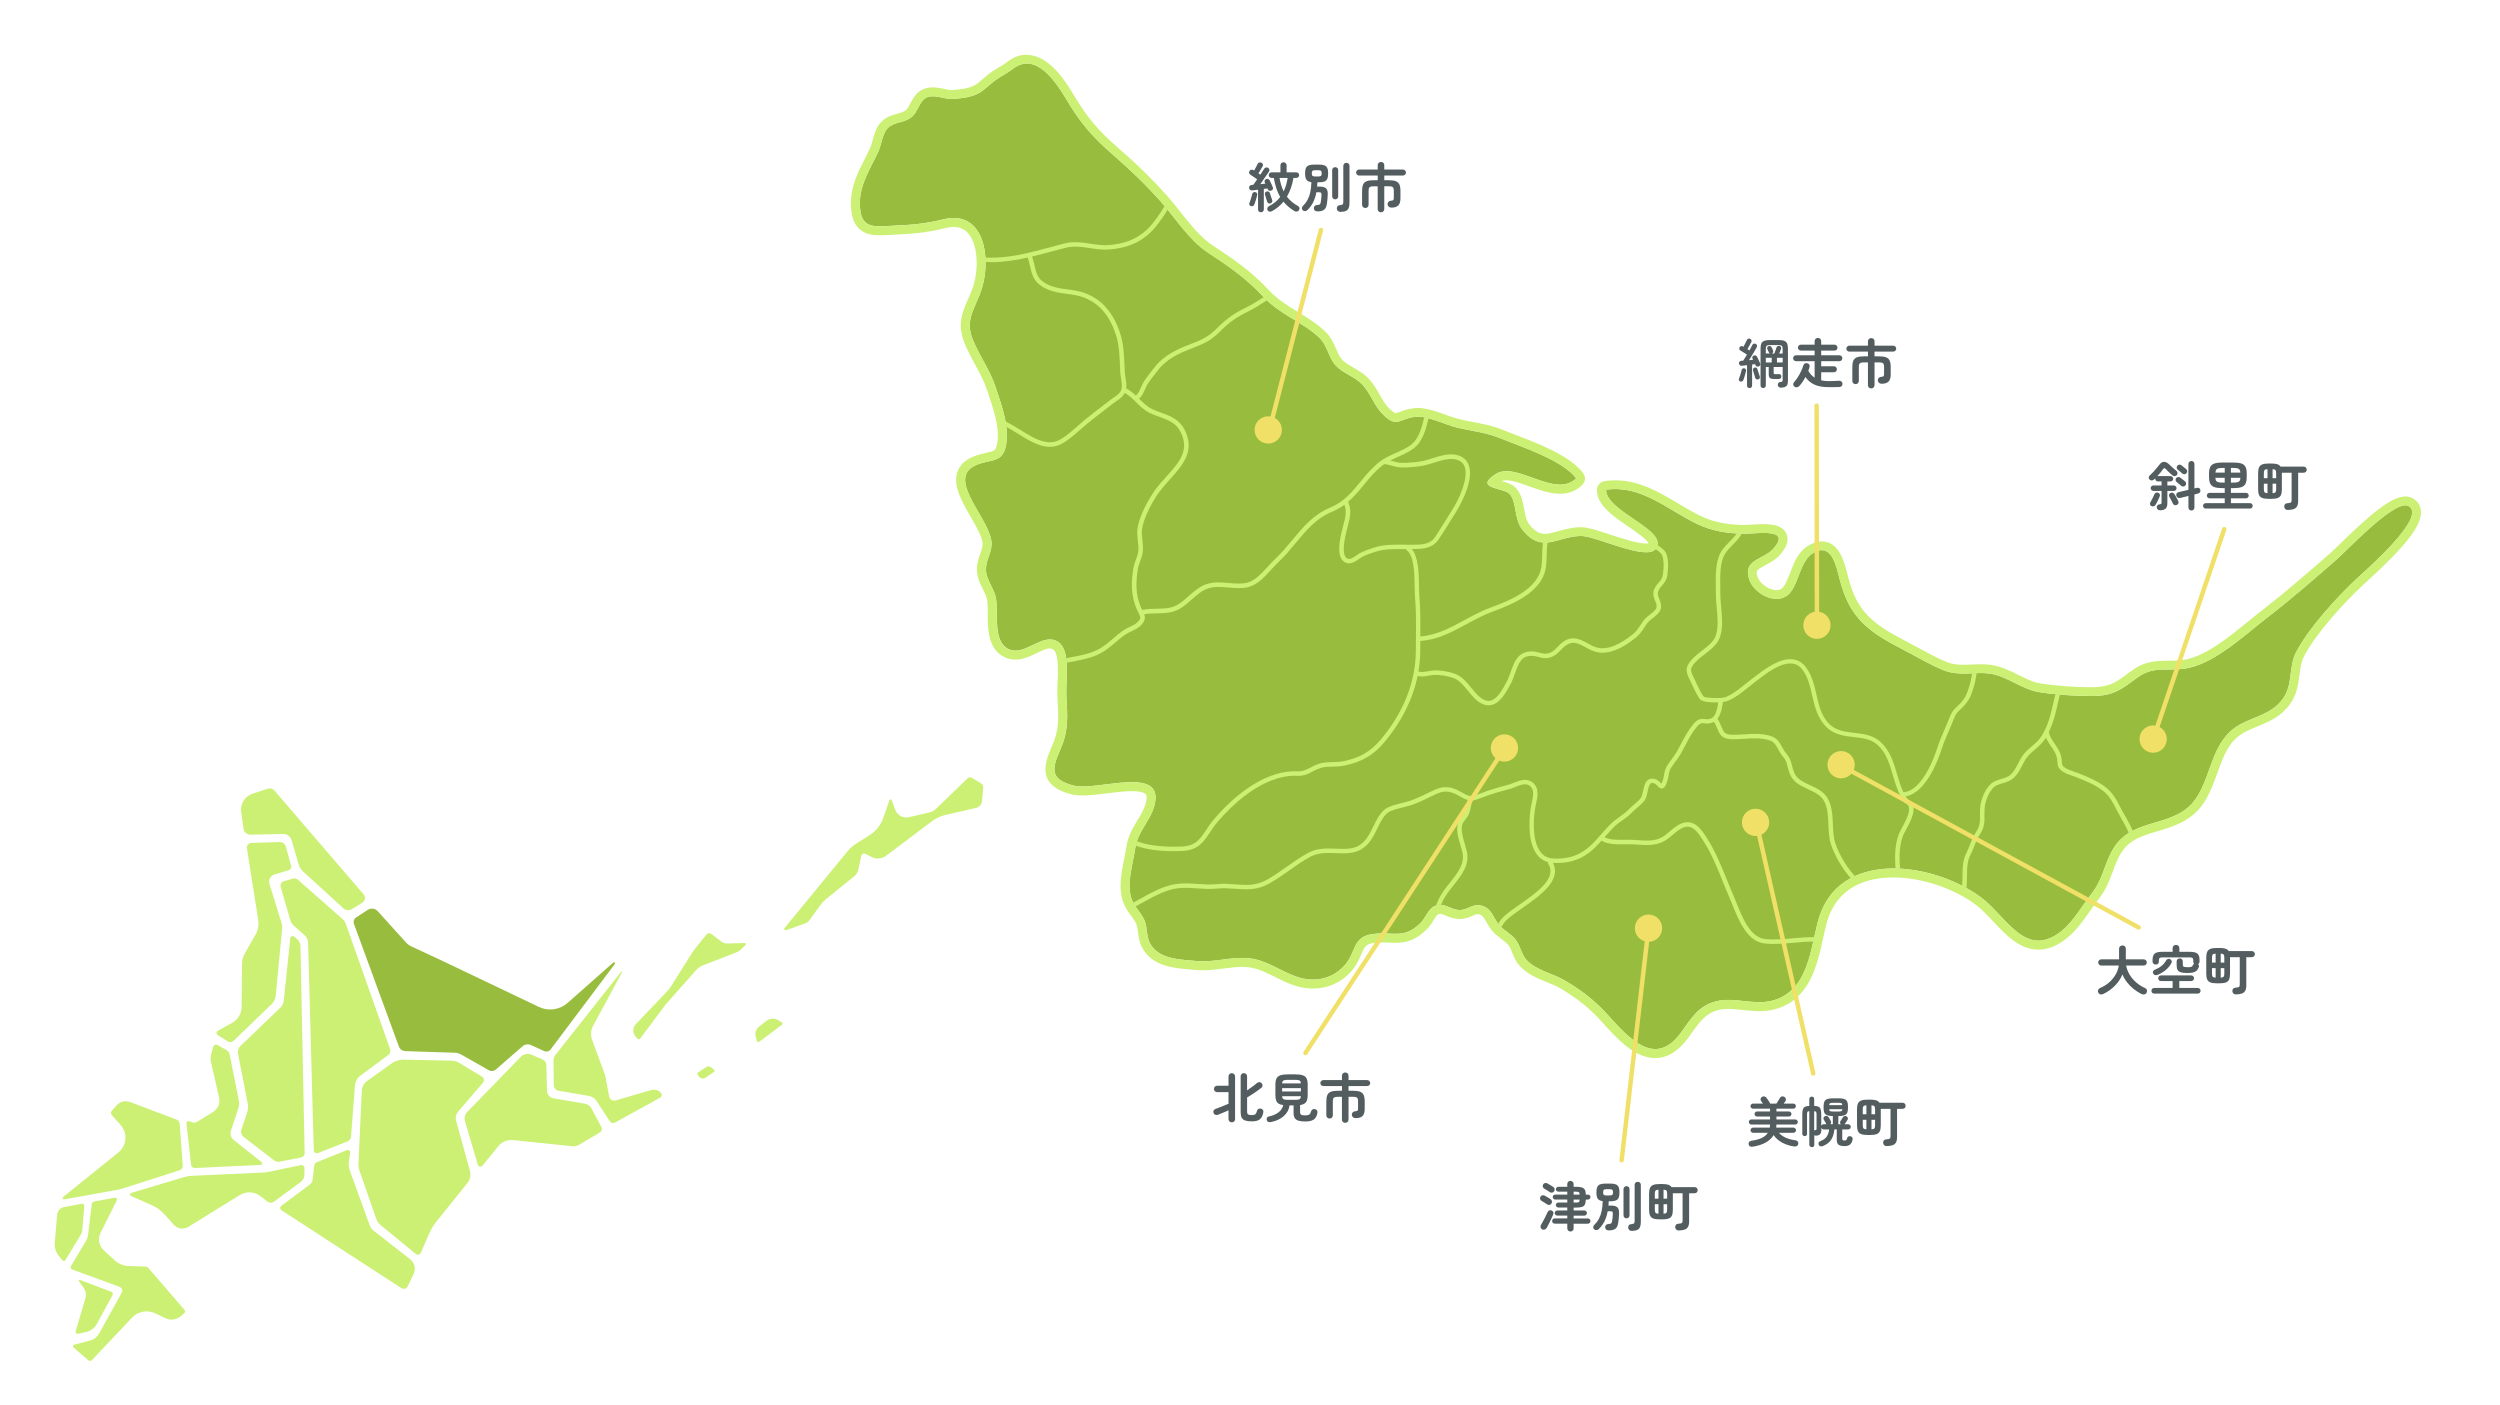<?xml version="1.0" encoding="UTF-8"?><svg id="_レイヤー_2" xmlns="http://www.w3.org/2000/svg" xmlns:xlink="http://www.w3.org/1999/xlink" viewBox="0 0 1121 630"><defs><style>.cls-1{fill:#f0e068;}.cls-2{fill:#98bd3e;}.cls-3{clip-path:url(#clippath);}.cls-4{fill:none;}.cls-5{fill:#535d60;}.cls-6{fill:#cbf073;}</style><clipPath id="clippath"><path class="cls-4" d="M454.01,30.99c10.5-8.29,19.64,6.03,24.39,13.97,6.14,10.23,11.38,16.38,20.66,24.44,7.6,6.6,14.69,13.37,21.46,21.01s12.68,17.31,21.26,22.94c8.93,5.86,16.99,11.42,24.6,19.61s17.56,11.28,25.04,18.31c4.01,3.76,4.1,8.97,7.67,12.76,3.26,3.45,8.41,4.79,11.9,8.51s5.11,9.15,8.76,12.9c6.75,6.95,7.36,2.17,15.22,1.42,5.03-.48,13.53,3.72,18.53,4.91,6.15,1.46,12.84,2.13,18.79,4.56,9.42,3.85,28.33,9.9,34.48,18.14-9.28,9.34-26.88-7.91-36.15-1.87-9.93,6.47,3.26,6.03,6.06,8.69,3.6,3.41,2.05,11.44,6.03,16.33,8.95,11.02,15.87,2.58,26.48,2.71,6.48,.08,29.06,11.22,33.19,5.85,6.41-8.33-22.36-16.62-22.22-26.58,15.74-2.32,27.73,9.07,40.74,15.3,6.7,3.21,13.89,4.4,21.5,4.4,5.85,0,21.23-2.63,12.69,6.85-4.44,4.93-14.03,4.69-10.63,13.97,2.19,5.99,11.42,11.05,16.9,6.91,5.11-3.87,5.44-15.01,11.25-18.79,8.67-5.65,10.73,5.47,12.46,12.1,4.36,16.7,12.64,22.86,27.77,30.67,6.05,3.12,12.32,6.92,18.48,9.44,7.31,2.99,14.19,.63,20.9,1.59,7.87,1.13,14.12,7,22.17,8.31,7.11,1.16,16.96,1.81,24.1,1.73,9.57-.09,13.06-3.26,20.06-8.38,7.57-5.53,14.23-2.3,22.94-4.24,12.57-2.8,24.89-14.64,35.28-22.65,10.45-8.06,20.81-17.07,30.86-25.85,4.96-4.34,26.35-27.26,32.3-24.09,8.67,4.63-18.39,28.14-22.99,32.43-8.98,8.37-21.64,22.17-27.41,33.24-3.37,6.46-1.3,14.55-5.92,20.84-4.99,6.79-12.02,7.63-19,11.39-13.13,7.06-12.66,22.74-19.98,33.34-9.2,13.32-27.28,8.12-36.3,21.32-4.75,6.95-4.93,14.25-10.41,21.22-4.19,5.33-8.18,12.48-13.37,16.7-16.19,13.18-24.82-6.37-36.07-14.8-21.4-16.05-64.72-22.49-73.39,10.87-3.38,13.01-4.57,30.96-20.2,35.23-8.41,2.3-17.28-1.79-25.48,.37s-11.13,7.86-15.82,14.22c-11.46,15.53-23.04,2.55-32.73-8.22-5.79-6.44-11.95-11.08-19.18-15.36-5.39-3.19-13.02-4.51-17.33-9.36-2.17-2.45-2.71-6.39-4.78-8.99s-5.28-4.11-7.31-6.47c-2.57-2.99-3.29-7.13-7.28-8.54-4.46-1.58-6.54,1.77-10.41,1.75-4.47-.02-6.83-3.72-11.31-1.75-2.77,1.22-4.02,5.3-6.21,7.5-7.48,7.49-12.48,3.9-21.25,4.98-10.12,1.25-7.18,8.86-13.99,15.26-5.87,5.51-13.57,6.44-20.88,3.76s-13.01-7.19-20.62-8.08c-7.98-.94-15.67,2.02-24.19,1.18-7.53-.74-16.56-.76-20.46-7.9-1.69-3.1-1.14-7.21-2.55-10.45-1.57-3.6-4.46-5.76-5.77-9.59-2.29-6.73,.53-14.96,1.67-22.52,1.16-7.68,6.41-11.83,8.44-18.66,5.73-19.33-25.46-6.86-35.96-9.51-10.87-2.74-9.88-7.55-6.05-16.22s3.22-14.71,2.71-24c-.37-6.69,2.2-20.31-3.67-24.19-7.01-4.63-14.81,6.67-22.2,3.22s-4.4-16.75-5.78-23.23c-.82-3.86-3.79-7.38-4.31-11.19-.65-4.68,2.03-7.51,2.41-12.16,.88-10.57-21.37-29.67-6.98-35.94,7.38-3.21,13.29-.16,13.84-12.43,.33-7.28-2.78-15.65-5.03-22.49-2.39-7.26-6.67-13.2-9.78-20.25-3.99-9.04-.63-13.11,2.71-21.48,5.65-14.12,2.8-38.35-16.45-33.54-8.38,2.09-14.98,2.51-22.52,2.85-8.54,.39-14.86,1.79-14.84-10.17,.01-8.49,4.78-15.54,8.25-22.97,1.24-2.64,1.96-8.22,4.02-10.41,3.07-3.26,6.98-2.28,10.68-4.98,3.05-2.23,3.62-7.14,6.63-8.79,3.56-1.95,8.35,.66,11.7,.47,3.86-.22,8.4-.66,11.86-2.51,2.82-1.51,4.94-3.92,7.49-5.81s5.33-3.12,7.76-5.04Z"/></clipPath></defs><g id="_レイヤー_2のコピー"><g><rect class="cls-4" width="1121" height="630"/><g><path class="cls-6" d="M33.01,604.23l6.55,5.7c.49,.43,1.24,.39,1.69-.08l17.93-19c2.7-2.86,6.93-3.64,10.48-1.94l4.59,2.2c2.16,1.04,4.74,.73,6.59-.79l1.74-1.43c.47-.39,.54-1.09,.13-1.56l-16.19-18.77c-.32-.37-.79-.6-1.28-.61l-7.57-.26c-2.33-.08-4.56-.99-6.28-2.57l-4.88-4.48c-2.17-1.99-2.76-5.18-1.44-7.81l7.28-14.55c.32-.64-.23-1.38-.94-1.24l-9.15,1.72c-.59,.11-1.04,.59-1.11,1.18l-1.65,13.73c-.12,.98-.44,1.93-.95,2.78l-6.72,11.23c-.34,.57-.08,1.32,.55,1.55l21.19,7.79c1.08,.4,1.56,1.67,1,2.68l-10.12,18.22c-.88,1.58-2.36,2.73-4.1,3.18l-7.04,1.84c-.59,.16-.77,.91-.31,1.31Z"/><path class="cls-6" d="M35.91,573.94l14.02,5.31c.58,.22,.83,.89,.53,1.43l-6.96,12.87c-1.05,1.95-2.91,3.33-5.07,3.79l-3.48,.73c-.65,.14-1.22-.47-1.03-1.11l4.37-14.78c.49-1.64,.18-3.42-.83-4.8l-2.04-2.8c-.24-.33,.1-.78,.48-.63Z"/><path class="cls-6" d="M29.37,564.97l6.88-11.38c.36-.59,.57-1.26,.63-1.94l.92-10.89c.05-.62-.5-1.11-1.1-1l-7.84,1.45c-1.77,.33-3.1,1.8-3.25,3.59l-1.04,12.43c-.18,2.15,.48,4.28,1.84,5.95l1.54,1.9c.38,.47,1.11,.42,1.43-.1Z"/><path class="cls-6" d="M28.79,537.81l24.63-4.46c.43-.08,.86-.19,1.28-.32l25.92-8.33c.84-.27,1.39-1.08,1.32-1.96l-1.36-18.79c-.06-.85-.61-1.59-1.41-1.9l-20.84-7.9c-2.12-.8-4.51-.22-6.02,1.47l-2.22,2.48c-.47,.53-.47,1.32,0,1.85l4.02,4.54c3.22,3.63,2.75,9.22-1.03,12.27l-24.76,19.97c-.49,.39-.13,1.18,.49,1.07Z"/><path class="cls-6" d="M58.68,536.23l9.46,4.22c2.21,.98,4.18,2.43,5.78,4.24l3.94,4.45c1.67,1.89,4.47,2.3,6.62,.97l23.04-14.25c2.91-1.8,6.63-1.59,9.33,.52l3.16,2.48c.8,.62,1.91,.64,2.72,.04l12.08-8.89c1.04-.77,1.66-1.98,1.68-3.27l.04-2.98c.01-.84-.76-1.48-1.59-1.31l-15.15,3.13c-.51,.1-1.02,.17-1.53,.19l-32.31,1.46c-1.1,.05-2.2,.24-3.26,.55l-23.92,7.14c-.63,.19-.68,1.05-.09,1.32Z"/><path class="cls-6" d="M87.29,523.75l29.62-1.42c.63-.03,.89-.83,.39-1.23l-12.52-9.92c-1.24-.99-1.74-2.64-1.24-4.15l3.34-10.11c.37-1.11,.44-2.3,.21-3.44l-4.1-20.58c-.18-.89-.73-1.65-1.52-2.09l-4.04-2.25c-.71-.39-1.59-.02-1.81,.76l-.9,3.23c-.35,1.25-.38,2.58-.09,3.85l3.61,15.78c.57,2.49-.5,5.06-2.67,6.4l-7.07,4.38c-.79,.49-1.77,.57-2.63,.21l-.99-.41c-.65-.27-1.35,.26-1.27,.95l2.08,18.65c.09,.81,.79,1.4,1.6,1.36Z"/><path class="cls-6" d="M97.57,464.09l4.57,2.88c.83,.52,1.9,.41,2.6-.27l17.13-16.53c1-.97,1.63-2.26,1.76-3.65l2.9-30.34c.06-.66,0-1.33-.2-1.97l-5.51-17.88c-.55-1.8,.46-3.7,2.26-4.24l6.41-1.92c.8-.24,1.27-1.08,1.05-1.89l-2.38-8.73c-.33-1.2-1.44-2.02-2.68-1.98l-12.83,.41c-1.22,.04-2.12,1.13-1.93,2.34l5.06,32.11c.36,2.32-.07,4.69-1.23,6.72l-4.83,8.45c-.76,1.33-1.16,2.83-1.18,4.35l-.2,19.56c-.03,2.97-1.65,5.69-4.24,7.13l-6.46,3.6c-.71,.4-.74,1.41-.05,1.84Z"/><path class="cls-6" d="M112.37,374.25l14.59-.3c1.73-.04,3.28,1.09,3.77,2.76l3.25,11.03c.33,1.13,.96,2.14,1.83,2.93l18.13,16.59c1.07,.98,2.67,1.13,3.9,.36l4.67-2.9c1.27-.79,1.53-2.52,.56-3.65l-39.92-46.49c-.8-.93-2.08-1.28-3.24-.9l-6.7,2.23c-3.46,1.15-5.6,4.62-5.08,8.23l1.07,7.43c.23,1.56,1.58,2.71,3.16,2.68Z"/><path class="cls-6" d="M127.15,395.22l4.05-1.24c.83-.26,1.73-.06,2.39,.51l20.27,17.85c.51,.45,.9,1.02,1.12,1.66l19.93,56.4c.34,.97,.01,2.04-.81,2.65l-12.58,9.33c-1.37,1.02-2.23,2.57-2.36,4.27l-1.77,23.14c-.07,.88-.63,1.64-1.44,1.96l-13.37,5.28c-.89,.35-1.86-.29-1.89-1.25l-2.53-93.04c-.03-1.28-.6-2.49-1.55-3.34l-4.8-4.26c-.79-.7-1.37-1.61-1.66-2.63l-4.3-14.87c-.3-1.03,.29-2.11,1.31-2.42Z"/><path class="cls-6" d="M131.88,419.98l1.46,1.23c.85,.72,1.36,1.77,1.38,2.88l1.88,93.04c.02,.89-.6,1.66-1.47,1.83l-9.75,1.93c-.89,.18-1.81-.04-2.52-.59l-13.54-10.44c-1.04-.8-1.46-2.17-1.04-3.42l2.54-7.63c.43-1.29,.52-2.67,.26-4l-4.35-22.32c-.25-1.28,.17-2.6,1.11-3.5l17.76-17.05c.93-.89,1.51-2.09,1.65-3.37l2.92-27.9c.09-.83,1.07-1.23,1.7-.69Z"/><path class="cls-6" d="M126.19,542.66l53.76,34.92c1.02,.66,2.39,.27,2.91-.83l2.63-5.6c1.06-2.26,.42-4.94-1.55-6.48l-16.38-12.8c-.82-.64-1.44-1.5-1.8-2.47l-8.88-24.46c-.47-1.3-.62-2.7-.43-4.08l.57-4.07c.11-.78-.67-1.39-1.4-1.1l-13.47,5.41c-.71,.28-1.2,.93-1.28,1.69l-.69,6.25c-.09,.82-.52,1.56-1.17,2.05l-12.88,9.6c-.67,.5-.63,1.51,.06,1.96Z"/><path class="cls-6" d="M186.45,562.27l-15.88-13.03c-.83-.68-1.46-1.58-1.82-2.6l-7.59-21.78c-.32-.93-.47-1.91-.42-2.9l1.47-32.76c.08-1.81,.99-3.48,2.46-4.53l10.91-7.82c1.6-1.15,3.53-1.75,5.5-1.7l21.41,.45c1.19,.03,2.36,.36,3.38,.98l10.31,6.21c.92,.55,1.12,1.8,.42,2.61l-11.23,13.12c-.92,1.08-1.25,2.55-.87,3.92l6.21,22.57c.52,1.91,.1,3.95-1.14,5.49l-13.84,17.19c-1.31,1.63-2.4,3.43-3.24,5.34l-3.81,8.71c-.38,.88-1.5,1.14-2.24,.54Z"/><path class="cls-6" d="M216.28,522.73l7.21-8.83c1.58-1.93,4.02-2.94,6.5-2.68l26.62,2.75c1.08,.11,2.16-.13,3.1-.68l9.22-5.45c.88-.52,1.2-1.65,.71-2.55l-4.43-8.27c-.61-1.13-1.7-1.92-2.97-2.13l-13.98-2.36c-1.7-.29-2.95-1.73-2.99-3.45l-.3-11.59c-.03-1.05-.66-1.98-1.62-2.4l-5.02-2.17c-1.64-.71-3.54-.33-4.79,.95l-24.01,24.73c-1.07,1.1-1.46,2.69-1.03,4.15l5.77,19.56c.26,.89,1.42,1.13,2.01,.4Z"/><path class="cls-6" d="M275.72,503.36l20.37-11.22c.74-.41,.91-1.39,.36-2.02h0c-1.12-1.28-2.89-1.8-4.52-1.32l-15.89,4.63c-1.3,.38-2.64-.45-2.89-1.77l-1.72-9.14c-.02-.13-.06-.26-.1-.38l-5.87-15.99c-.73-2-.57-4.22,.44-6.09l13.04-24.13c.13-.24-.2-.46-.37-.24l-29.64,37.5c-.48,.61-.74,1.36-.73,2.14l.11,11.15c.01,1.3,.95,2.4,2.23,2.62l13.46,2.29c1.44,.25,2.72,1.08,3.52,2.31l5.93,9.1c.5,.76,1.49,1.01,2.29,.57Z"/><path class="cls-2" d="M275.68,432.27l-28.79,38.31c-.66,.88-1.86,1.19-2.86,.73l-5.89-2.69c-1.29-.59-2.8-.37-3.87,.56l-11.98,10.44c-.85,.74-2.07,.86-3.04,.31l-12.43-7.06c-.9-.51-1.91-.79-2.94-.83l-22.11-.71c-1.31-.04-2.47-.88-2.92-2.11l-20.15-54.99c-.38-1.03,0-2.19,.92-2.79l5.24-3.44c1.44-.95,3.36-.7,4.52,.58l12.79,14.15c.6,.66,1.32,1.19,2.12,1.57l14.9,6.94,42.43,20.26c4.28,2.04,9.36,1.33,12.91-1.81l20.44-18.07c.44-.39,1.06,.19,.71,.66Z"/><path class="cls-6" d="M287.01,465.75l11.24-15.03c.12-.16,.24-.31,.38-.46l13.42-15.16c.91-1.03,2.06-1.83,3.35-2.33l15.06-5.84c.6-.23,1.15-.58,1.62-1.03l2.21-2.13c.35-.33,.1-.92-.38-.91l-7.72,.2c-1.05,.03-2.08-.31-2.91-.96l-4.29-3.33c-.69-.53-1.67-.42-2.22,.26l-5.63,7.01c-.13,.17-.26,.34-.37,.52l-10.17,16.16c-.34,.54-.73,1.04-1.16,1.49l-14.35,15.03c-1.49,1.56-1.52,4-.07,5.6l.86,.95c.31,.34,.86,.32,1.14-.05Z"/><path class="cls-6" d="M316.26,483.27l3.92-2.66c.29-.2,.31-.61,.05-.84l-1.35-1.15c-.62-.53-1.52-.59-2.2-.14l-3.69,2.42c-.36,.23-.43,.72-.16,1.06l.74,.92c.66,.81,1.83,.98,2.69,.4Z"/><path class="cls-6" d="M340.39,467.17l10.28-7.69c.36-.27,.33-.82-.05-1.05l-1.62-.96c-1.72-1.03-3.89-.88-5.46,.36l-3.2,2.54c-1.36,1.08-1.94,2.88-1.47,4.55l.54,1.92c.12,.42,.63,.59,.98,.33Z"/><path class="cls-6" d="M352.5,417.11l8.53-3.07c.81-.29,1.5-.82,2-1.51l4.8-6.67c.73-1.02,1.6-1.93,2.57-2.72l12.71-10.29c.9-.73,1.51-1.74,1.75-2.86l1.31-6.19c.18-.86,1.13-1.32,1.92-.92l2.88,1.44c2.05,1.02,4.5,.8,6.33-.58l20.51-15.45c1.86-1.4,3.99-2.39,6.26-2.91l13.56-3.1c1.46-.33,2.55-1.57,2.69-3.07l.56-5.97c.08-.82-.33-1.62-1.04-2.04l-4.26-2.51c-.51-.3-1.16-.22-1.59,.19l-14.22,13.74c-.89,.86-2,1.46-3.21,1.74l-9.04,2.07c-2.57,.59-5.17-.82-6.09-3.29l-1.63-4.39c-.16-.44-.78-.43-.94,0l-2.82,8.06c-1.11,3.18-3.27,5.89-6.12,7.69l-6.16,3.89c-1.36,.86-2.57,1.93-3.59,3.17l-28.37,34.58c-.4,.48,.1,1.18,.68,.97Z"/></g><g><path class="cls-2" d="M454.01,30.99c10.5-8.29,19.64,6.03,24.39,13.97,6.14,10.23,11.38,16.38,20.66,24.44,7.6,6.6,14.69,13.37,21.46,21.01s12.68,17.31,21.26,22.94c8.93,5.86,16.99,11.42,24.6,19.61s17.56,11.28,25.04,18.31c4.01,3.76,4.1,8.97,7.67,12.76,3.26,3.45,8.41,4.79,11.9,8.51s5.11,9.15,8.76,12.9c6.75,6.95,7.36,2.17,15.22,1.42,5.03-.48,13.53,3.72,18.53,4.91,6.15,1.46,12.84,2.13,18.79,4.56,9.42,3.85,28.33,9.9,34.48,18.14-9.28,9.34-26.88-7.91-36.15-1.87-9.93,6.47,3.26,6.03,6.06,8.69,3.6,3.41,2.05,11.44,6.03,16.33,8.95,11.02,15.87,2.58,26.48,2.71,6.48,.08,29.06,11.22,33.19,5.85,6.41-8.33-22.36-16.62-22.22-26.58,15.74-2.32,27.73,9.07,40.74,15.3,6.7,3.21,13.89,4.4,21.5,4.4,5.85,0,21.23-2.63,12.69,6.85-4.44,4.93-14.03,4.69-10.63,13.97,2.19,5.99,11.42,11.05,16.9,6.91,5.11-3.87,5.44-15.01,11.25-18.79,8.67-5.65,10.73,5.47,12.46,12.1,4.36,16.7,12.64,22.86,27.77,30.67,6.05,3.12,12.32,6.92,18.48,9.44,7.31,2.99,14.19,.63,20.9,1.59,7.87,1.13,14.12,7,22.17,8.31,7.11,1.16,16.96,1.81,24.1,1.73,9.57-.09,13.06-3.26,20.06-8.38,7.57-5.53,14.23-2.3,22.94-4.24,12.57-2.8,24.89-14.64,35.28-22.65,10.45-8.06,20.81-17.07,30.86-25.85,4.96-4.34,26.35-27.26,32.3-24.09,8.67,4.63-18.39,28.14-22.99,32.43-8.98,8.37-21.64,22.17-27.41,33.24-3.37,6.46-1.3,14.55-5.92,20.84-4.99,6.79-12.02,7.63-19,11.39-13.13,7.06-12.66,22.74-19.98,33.34-9.2,13.32-27.28,8.12-36.3,21.32-4.75,6.95-4.93,14.25-10.41,21.22-4.19,5.33-8.18,12.48-13.37,16.7-16.19,13.18-24.82-6.37-36.07-14.8-21.4-16.05-64.72-22.49-73.39,10.87-3.38,13.01-4.57,30.96-20.2,35.23-8.41,2.3-17.28-1.79-25.48,.37s-11.13,7.86-15.82,14.22c-11.46,15.53-23.04,2.55-32.73-8.22-5.79-6.44-11.95-11.08-19.18-15.36-5.39-3.19-13.02-4.51-17.33-9.36-2.17-2.45-2.71-6.39-4.78-8.99s-5.28-4.11-7.31-6.47c-2.57-2.99-3.29-7.13-7.28-8.54-4.46-1.58-6.54,1.77-10.41,1.75-4.47-.02-6.83-3.72-11.31-1.75-2.77,1.22-4.02,5.3-6.21,7.5-7.48,7.49-12.48,3.9-21.25,4.98-10.12,1.25-7.18,8.86-13.99,15.26-5.87,5.51-13.57,6.44-20.88,3.76s-13.01-7.19-20.62-8.08c-7.98-.94-15.67,2.02-24.19,1.18-7.53-.74-16.56-.76-20.46-7.9-1.69-3.1-1.14-7.21-2.55-10.45-1.57-3.6-4.46-5.76-5.77-9.59-2.29-6.73,.53-14.96,1.67-22.52,1.16-7.68,6.41-11.83,8.44-18.66,5.73-19.33-25.46-6.86-35.96-9.51-10.87-2.74-9.88-7.55-6.05-16.22s3.22-14.71,2.71-24c-.37-6.69,2.2-20.31-3.67-24.19-7.01-4.63-14.81,6.67-22.2,3.22s-4.4-16.75-5.78-23.23c-.82-3.86-3.79-7.38-4.31-11.19-.65-4.68,2.03-7.51,2.41-12.16,.88-10.57-21.37-29.67-6.98-35.94,7.38-3.21,13.29-.16,13.84-12.43,.33-7.28-2.78-15.65-5.03-22.49-2.39-7.26-6.67-13.2-9.78-20.25-3.99-9.04-.63-13.11,2.71-21.48,5.65-14.12,2.8-38.35-16.45-33.54-8.38,2.09-14.98,2.51-22.52,2.85-8.54,.39-14.86,1.79-14.84-10.17,.01-8.49,4.78-15.54,8.25-22.97,1.24-2.64,1.96-8.22,4.02-10.41,3.07-3.26,6.98-2.28,10.68-4.98,3.05-2.23,3.62-7.14,6.63-8.79,3.56-1.95,8.35,.66,11.7,.47,3.86-.22,8.4-.66,11.86-2.51,2.82-1.51,4.94-3.92,7.49-5.81s5.33-3.12,7.76-5.04Z"/><g class="cls-3"><g><path class="cls-6" d="M504.89,284.36c.73-.5,1.62-.92,2.57-1.37,1.35-.64,2.74-1.3,3.79-2.27,2.32-2.14,2.37-3.72,1.8-5.29,1.85-.34,3.77-.39,5.64-.42,3.39-.05,6.9-.1,10.17-1.95,2-1.13,3.78-2.71,5.5-4.23,2.35-2.08,4.57-4.04,7.29-4.97,2.87-.97,5.89-.7,9.09-.42,2.8,.25,5.7,.51,8.59-.09,4.28-.89,7.69-4.64,10.69-7.94,1.08-1.19,2.11-2.31,3.11-3.25,2.96-2.75,5.47-5.79,7.91-8.73,4.7-5.68,9.14-11.04,16.26-13.97,2.08-.86,3.9-1.93,5.54-3.14,1.16,2.95,.39,5.91-.5,9.25-.15,.56-.3,1.13-.44,1.71-.99,3.97-3.3,13.25,1.73,15.1,.43,.16,.86,.23,1.28,.23,1.65,0,3.18-1.07,4.46-1.97,.47-.33,.92-.64,1.29-.84,2.09-1.12,4.02-1.73,6.51-2.52,3.64-1.16,8.26-1.11,12.33-1.07,.41,0,.79,0,1.18,0l-.19,.3c3.65,2.38,3.76,10.51,3.84,16.45,.02,1.82,.05,3.4,.16,4.67,.53,5.93,.47,12.14,.41,18.14-.02,1.96-.04,3.92-.04,5.86,0,13.94-5.43,27.75-15.7,39.95-4.6,5.46-9.48,8.29-16.85,9.77-1.54,.31-3.17,.35-4.75,.38-2.05,.05-4.17,.09-6.11,.74-1.58,.53-2.82,1.17-3.91,1.74-1.88,.98-3.36,1.76-5.95,1.66-16.59-.63-31.45,14.67-37.08,21.28-1.49,1.74-2.65,3.48-3.67,5.02-2.77,4.16-4.78,7.17-11.02,7.42-9.44,.37-16.79-.69-21.85-3.15-.37-.18-.75-.42-1.12-.66-1.08-.69-2.31-1.48-3.68-.93l.75,1.86c.41-.17,1.11,.29,1.85,.76,.42,.27,.85,.55,1.32,.78,4.68,2.28,11.11,3.43,19.15,3.43,1.18,0,2.4-.03,3.65-.08,7.27-.29,9.74-4,12.61-8.31,1.04-1.56,2.12-3.18,3.53-4.83,5.44-6.39,19.79-21.18,35.48-20.58,3.13,.12,4.98-.85,6.95-1.88,1.07-.56,2.18-1.14,3.61-1.62,1.66-.55,3.54-.59,5.53-.64,1.67-.04,3.39-.08,5.1-.42,7.76-1.56,13.14-4.68,17.99-10.44,7.76-9.22,12.83-19.35,14.98-29.79,1.74,.49,3.43,.18,4.96-.11,.81-.15,1.57-.3,2.33-.34,2.58-.14,6.38,.47,8.86,1.43,2.6,1,4.43,3.25,6.38,5.64,1.28,1.57,2.59,3.19,4.18,4.48,1.72,1.4,3.43,2.1,5.09,2.1,.39,0,.78-.04,1.17-.12,3.84-.78,6.45-5.18,8.8-9.62,.8-1.51,1.37-3.14,1.93-4.72,1.71-4.86,2.98-7.87,7.64-7.73,1.04,.02,1.93,.26,2.87,.51,1.54,.42,3.14,.85,5.25,.19,2.23-.7,3.51-2.04,4.75-3.33,.7-.73,1.36-1.42,2.19-2.02,3.21-2.32,5.71-.95,8.88,.78,1.76,.96,3.58,1.96,5.64,2.3,4.84,.81,10.57-1.45,17.03-6.71,1.64-1.34,2.65-2.87,3.62-4.36,.5-.76,1.01-1.54,1.61-2.29,.52-.65,1.35-1.3,2.23-1.99,1.56-1.22,3.18-2.48,3.62-4.21,.42-1.65-.16-3.07-.67-4.33-.52-1.27-.96-2.36-.43-3.61,.49-1.14,1.09-1.82,1.72-2.55,.98-1.12,2-2.28,2.35-4.83,.3-2.17,.81-7.5-.97-10.24-1-1.54-3.3-2.91-5.33-4.12-.86-.51-1.66-.99-2.25-1.41-1.4-1.01-2.91-1.72-4.37-2.41-.45-.21-.89-.42-1.34-.64l-.88,1.79c.45,.22,.91,.44,1.37,.66,1.44,.68,2.81,1.32,4.06,2.22,.66,.47,1.5,.98,2.39,1.51,1.75,1.04,3.93,2.35,4.68,3.5,1.16,1.77,1.08,5.89,.66,8.87-.27,1.96-.98,2.77-1.88,3.79-.68,.77-1.44,1.65-2.06,3.08-.86,2.01-.18,3.68,.42,5.15,.45,1.11,.84,2.06,.58,3.07-.27,1.06-1.62,2.11-2.92,3.13-.93,.73-1.9,1.48-2.57,2.32-.65,.82-1.19,1.64-1.71,2.44-.93,1.42-1.81,2.76-3.21,3.9-6,4.88-11.21,7-15.44,6.29-1.73-.29-3.4-1.2-5.02-2.08-3.18-1.74-6.78-3.7-11.01-.64-.98,.71-1.74,1.5-2.46,2.26-1.16,1.21-2.17,2.26-3.9,2.81-1.55,.48-2.69,.18-4.13-.21-.97-.26-2.06-.56-3.35-.58-6.33-.1-7.97,4.54-9.57,9.06-.53,1.51-1.09,3.08-1.81,4.45-2.12,4.01-4.44,7.98-7.43,8.59-1.43,.29-2.93-.23-4.6-1.58-1.42-1.16-2.62-2.63-3.89-4.19-2.02-2.49-4.11-5.06-7.21-6.25-2.75-1.06-6.83-1.72-9.69-1.56-.9,.05-1.76,.21-2.59,.37-1.53,.29-2.88,.54-4.22,.1,.54-3.14,.82-6.3,.82-9.48,0-1.4,.02-2.82,.03-4.23,7.61-.42,14.39-4.08,20.95-7.64,3.87-2.1,7.52-4.08,11.34-5.45,9.97-3.58,21.69-8.95,23.81-18.8,.48-2.26,.53-4.61,.57-6.9,.02-.89,.03-1.77,.08-2.61,.03-.57,.11-1.29,.2-2.05,.35-2.94,.78-6.61-.88-8.57l-1.53,1.29c1.1,1.3,.71,4.62,.42,7.04-.09,.8-.18,1.55-.22,2.18-.04,.87-.06,1.76-.08,2.68-.04,2.19-.09,4.45-.53,6.51-1.91,8.88-13.04,13.93-22.53,17.34-3.96,1.42-7.86,3.53-11.62,5.57-6.33,3.43-12.87,6.97-19.99,7.39,.06-5.93,.11-12.05-.42-17.95-.11-1.2-.13-2.73-.15-4.52-.08-5.58-.18-12.95-3.22-16.71,4.55,.03,9.19-.06,12.11-4.44,1.46-2.18,2.96-4.6,4.41-6.94,1.04-1.67,2.07-3.34,3.1-4.93,.35-.55,8.59-13.5,5.96-21.16-.74-2.16-2.26-3.65-4.51-4.44-3.78-1.33-8.17,.06-12.04,1.28-1.72,.54-3.34,1.05-4.76,1.29-2.71,.45-5.51,.69-8.56,.72-1.44,.02-2.95-.4-4.44-.81-.34-.09-.67-.18-1-.27,1.09-.55,2.22-1.06,3.39-1.58,2.38-1.05,4.84-2.15,6.95-3.69,4.26-3.13,5.6-8.47,6.78-13.19,.14-.56,.28-1.11,.42-1.64,.13-.5,.24-.99,.34-1.47,.19-.91,.38-1.76,.74-2.67l-1.86-.73c-.42,1.06-.63,2.04-.83,2.99-.1,.46-.2,.92-.32,1.39-.14,.54-.28,1.1-.42,1.66-1.1,4.39-2.35,9.36-6.02,12.06-1.93,1.42-4.29,2.47-6.58,3.48-2.55,1.13-5.18,2.3-7.38,4.02-3.41,2.68-6.01,5.85-8.53,8.92-3.81,4.64-7.42,9.03-13.49,11.54-7.58,3.12-12.39,8.93-17.04,14.55-2.39,2.89-4.87,5.88-7.73,8.54-1.06,.99-2.11,2.14-3.22,3.36-2.8,3.08-5.97,6.57-9.62,7.33-2.6,.54-5.35,.3-8.01,.06-3.27-.29-6.65-.59-9.92,.51-3.1,1.05-5.58,3.24-7.98,5.36-1.72,1.52-3.34,2.96-5.16,3.98-2.83,1.6-5.93,1.64-9.21,1.69-2.12,.03-4.31,.08-6.48,.55-.17-.33-.34-.68-.51-1.07-2.7-6.06-2.27-11.94-1.41-17.38,.2-1.24,.6-2.33,1.04-3.48,.54-1.45,1.11-2.96,1.22-4.77,.09-1.43-.08-2.94-.24-4.4-.19-1.74-.39-3.53-.16-5.16,.56-3.93,3.03-9.57,6.61-15.07,1.64-2.52,3.78-4.89,5.84-7.18,5.7-6.31,11.59-12.83,6.54-22.46-2.4-4.59-6.51-6.08-10.47-7.52-1.29-.47-2.62-.95-3.9-1.54-2.22-1.02-3.97-2.74-5.82-4.55-.05-.05-.1-.1-.15-.15,1.3-1.07,2.07-2.79,2.75-4.36,.38-.86,.74-1.68,1.14-2.3,.91-1.39,2.01-2.79,3.07-4.15,.53-.67,1.06-1.35,1.57-2.02,2.6-3.44,6.83-6.37,12.59-8.72,.96-.39,1.87-.74,2.74-1.08,4.54-1.76,8.13-3.16,12.33-7.39,4.77-4.8,8.3-6.98,13.55-9.52,1.88-.91,3.66-2.05,5.39-3.16,1.2-.77,2.44-1.56,3.69-2.26,.84-.47,1.76-.87,2.74-1.3,2.15-.93,4.37-1.9,5.92-3.75l-1.53-1.28c-1.25,1.49-3.16,2.32-5.18,3.2-.98,.42-1.99,.86-2.92,1.39-1.3,.73-2.57,1.54-3.79,2.32-1.76,1.12-3.42,2.18-5.19,3.04-5.45,2.64-9.12,4.9-14.09,9.91-3.9,3.93-7.14,5.19-11.63,6.93-.88,.34-1.79,.7-2.77,1.09-6.1,2.48-10.62,5.63-13.44,9.36-.5,.67-1.02,1.33-1.55,1.99-1.09,1.39-2.22,2.83-3.18,4.3-.49,.75-.88,1.64-1.29,2.58-.66,1.51-1.35,3.07-2.37,3.77-1.3-1.21-2.69-2.35-4.33-3.21,.23-1.61-.03-3.25-.29-4.85-.15-.94-.3-1.84-.34-2.69-.03-.72-.06-1.44-.09-2.17-.21-5.01-.42-10.18-1.89-14.77-3.7-11.55-10.93-18.15-21.49-19.6l-1.41-.19c-4.38-.57-8.51-1.12-11.98-3.73-2.42-1.83-3.03-4.53-3.67-7.4-.28-1.24-.58-2.51-1.02-3.73,2.91-.7,5.8-1.47,8.66-2.24,2.14-.57,4.26-1.15,6.37-1.68,3.75-.95,7.22-.42,10.9,.15,2.81,.43,5.72,.87,8.78,.61,7.59-.64,13.11-2.86,17.9-7.2,2.8-2.53,4.88-5.62,6.9-8.61l.14-.21c.56-.83,1.06-1.75,1.6-2.72,1.1-2.01,2.24-4.08,3.78-5.15l-1.14-1.64c-1.93,1.34-3.18,3.62-4.4,5.83-.51,.93-1,1.82-1.51,2.57l-.14,.21c-2.04,3.02-3.96,5.87-6.58,8.25-4.45,4.03-9.61,6.09-16.73,6.69-2.83,.24-5.49-.17-8.31-.6-3.71-.57-7.55-1.15-11.69-.11-2.12,.53-4.26,1.11-6.4,1.69-2.96,.8-5.95,1.6-8.96,2.31,0,0,0,0,0,0h-.02c-7.86,1.87-15.86,3.1-23.88,1.91l-.29,1.98c2.3,.34,4.6,.49,6.88,.49,5.46,0,10.85-.87,16.17-2.06,.44,1.16,.73,2.41,1.02,3.71,.69,3.09,1.41,6.29,4.42,8.56,3.89,2.93,8.48,3.53,12.92,4.12l1.4,.19c9.87,1.35,16.36,7.31,19.86,18.23,1.39,4.33,1.59,9.37,1.79,14.24,.03,.73,.06,1.46,.09,2.18,.05,.97,.21,1.96,.36,2.92,.31,1.89,.6,3.68,.06,5.24-.5,1.43-1.78,2.3-3.26,3.31-.53,.36-1.07,.73-1.58,1.13-1.34,1.05-2.66,2.07-3.98,3.08-2.43,1.87-4.94,3.81-7.45,5.84-1.09,.88-2.18,1.84-3.34,2.87-2.49,2.19-5.06,4.46-7.67,5.95-5.75,3.27-11.65-.39-17.9-4.27-4.18-2.6-8.5-5.28-12.75-5.59l-.15,2c3.76,.27,7.68,2.71,11.84,5.3,4.65,2.89,9.42,5.85,14.25,5.85,1.89,0,3.79-.45,5.69-1.54,2.79-1.59,5.44-3.93,8-6.19,1.14-1.01,2.22-1.96,3.27-2.81,2.48-2.01,4.99-3.94,7.41-5.81,1.32-1.02,2.64-2.04,3.99-3.09,.47-.37,.98-.71,1.47-1.05,1.46-.99,2.96-2.02,3.77-3.71,1.91,1.08,3.47,2.61,5.11,4.22,1.89,1.86,3.84,3.78,6.39,4.94,1.35,.62,2.73,1.12,4.05,1.6,3.94,1.43,7.34,2.67,9.38,6.57,4.4,8.39-.54,13.86-6.25,20.19-2.12,2.35-4.31,4.77-6.04,7.43-1.79,2.75-6.05,9.81-6.92,15.88-.27,1.88-.05,3.81,.15,5.66,.16,1.44,.31,2.8,.24,4.05-.09,1.51-.58,2.81-1.09,4.19-.45,1.2-.91,2.43-1.14,3.87-.92,5.75-1.36,11.97,1.56,18.51,.24,.53,.47,1,.69,1.44,1.06,2.11,1.34,2.67-.65,4.51-.83,.76-2.08,1.35-3.29,1.93-.98,.46-1.99,.94-2.85,1.53-1.63,1.13-3.14,2.41-4.6,3.66-2.16,1.84-4.2,3.58-6.63,4.87-3.71,1.96-8.67,2.88-13.05,3.68-1.03,.19-2.04,.38-3.01,.57-.32,.06-.67,.09-1.01,.12-.95,.07-2.92,.22-2.76,2.42l2-.14c0-.08,0-.14,0-.16,.17-.07,.62-.1,.92-.12,.38-.03,.81-.06,1.25-.15,.96-.19,1.96-.38,2.98-.56,4.52-.83,9.64-1.77,13.62-3.88,2.62-1.39,4.84-3.28,6.99-5.11,1.42-1.21,2.89-2.46,4.44-3.53Zm106.7-67.01c2.45-2.98,4.98-6.07,8.22-8.61,.29-.23,.6-.42,.9-.63v.03c.77-.05,1.92,.27,3.13,.61,1.54,.42,3.27,.89,4.99,.88,3.15-.04,6.05-.28,8.87-.75,1.56-.26,3.25-.79,5.04-1.35,3.75-1.18,7.63-2.4,10.78-1.3,1.67,.58,2.74,1.63,3.28,3.2,1.72,5.01-2.49,14.36-5.75,19.43-1.03,1.6-2.07,3.28-3.11,4.96-1.44,2.33-2.94,4.73-4.37,6.89-2.41,3.62-6.51,3.58-10.86,3.55h-1.21c-.63,0-1.29-.02-1.97-.02-4.22-.04-9-.09-12.99,1.18-2.55,.81-4.56,1.45-6.81,2.65-.48,.25-.97,.6-1.49,.96-1.29,.9-2.75,1.92-3.9,1.5-2.22-.82-2.38-5.1-.48-12.75,.14-.57,.29-1.13,.43-1.68,.99-3.76,1.93-7.33,.19-11.06,2.72-2.33,4.94-5.03,7.12-7.68Z"/><path class="cls-6" d="M883.57,312.16c1.71-3.98,4.3-12.85,1.9-17.9l-1.81,.86c1.94,4.09-.09,11.96-1.93,16.26-.74,1.73-1.99,3.4-3.82,5.1-2.37,2.21-2.81,2.85-3.92,5.73-.68,1.76-1.42,3.45-2.13,5.09-1.13,2.61-2.31,5.31-3.26,8.3-2.84,8.95-8.47,19.31-15.12,19.65-1.19-2.52-2.01-5.28-2.8-7.98-1.53-5.22-3.12-10.62-7.4-14.56-3.41-3.13-7.67-3.62-11.8-4.09-4.39-.5-8.53-.98-11.69-4.46-3.22-3.55-4.23-7.99-5.31-12.69-.96-4.18-1.94-8.5-4.61-12.14-1.54-2.1-3.5-3.33-5.82-3.66-6.01-.85-13,4.53-17.62,8.08-.44,.34-.86,.66-1.25,.96-.87,.66-1.75,1.36-2.64,2.08-2.85,2.3-5.8,4.67-9,5.86-1.56,.58-8.73,.43-9.68-.34-1.2-1.66-2.24-3.9-3.25-6.06-.39-.84-.78-1.66-1.17-2.45-1.56-3.14-1.69-4.05,.51-6.57,1.21-1.38,2.85-2.66,4.44-3.89,2.58-2,5.25-4.06,6.51-6.86,1.8-4.01,1.31-9.45,.87-14.24-.19-2.08-.37-4.04-.37-5.78,0-.84-.01-1.77-.03-2.75-.09-5.1-.21-11.44,2.02-15.19,.98-1.66,2.33-3.01,3.63-4.32,2.34-2.35,4.76-4.79,5.13-8.97l-1.99-.17c-.3,3.46-2.27,5.44-4.55,7.74-1.39,1.4-2.82,2.84-3.94,4.71-2.51,4.24-2.39,10.89-2.3,16.24,.02,.96,.03,1.88,.03,2.71,0,1.83,.18,3.84,.37,5.97,.44,4.78,.89,9.71-.7,13.24-1.06,2.35-3.41,4.17-5.91,6.1-1.67,1.29-3.39,2.62-4.72,4.15-2.81,3.22-2.67,5.02-.8,8.78,.38,.77,.76,1.58,1.15,2.41,1.05,2.25,2.14,4.57,3.44,6.38,.91,1.26,5.01,1.57,8.21,1.47-.5,4.02-1.52,6.42-3.05,7.11-1.25,.57-2.07,.46-2.93,.35-1.72-.22-3.1-.19-5.21,2.33-2.24,2.68-3.85,5.75-5.41,8.71-.63,1.19-1.27,2.42-1.95,3.6-.68,1.19-1.48,2.27-2.33,3.41-.64,.87-1.31,1.77-1.91,2.71-1.04,1.63-1.25,2.93-1.46,4.19-.13,.78-.26,1.58-.59,2.55-.28,.81-.49,1.26-.62,1.5-.1-.1-.2-.21-.29-.3-.76-.79-2.02-2.11-4.12-1.98-2.64,.18-3.23,2.91-3.75,5.32-.29,1.37-.6,2.78-1.21,3.54-.77,.96-1.79,1.83-2.88,2.75-.86,.73-1.75,1.48-2.54,2.31-1.21,1.28-2.54,2.21-3.94,3.2-1.34,.94-2.72,1.91-4.02,3.22-1.56,1.56-2.94,3.13-4.27,4.64-4.02,4.56-7.49,8.5-13.82,10.15-2.53,.66-5.39,.89-8.06,.66-2.22-.19-3.95-1.13-5.29-2.85-3.42-4.4-3.51-13.04-2.44-19.66,.1-.61,.25-1.27,.4-1.96,.73-3.24,1.64-7.26-1.75-9.76-2.64-1.94-5.89-.64-8.49,.4-.91,.36-1.77,.71-2.53,.9-3.75,.96-8.15,2.17-12.35,3.86-4.1,1.65-4.68,1.46-8.76-.88-4.21-2.4-7.53-2.66-11.47-.87-1.21,.55-2.35,1.1-3.48,1.65-2.42,1.17-4.71,2.28-7.37,3.22-.96,.34-2.29,.67-3.7,1.03-3.07,.77-6.24,1.57-7.82,2.85-2.43,1.97-3.86,4.9-5.24,7.74-1.63,3.34-3.32,6.8-6.65,8.66-2.82,1.57-6.33,1.44-10.03,1.3-4.11-.16-8.37-.32-12.28,1.75-3.48,1.84-6.77,4.17-9.96,6.41-2.77,1.96-5.63,3.98-8.58,5.65-5.08,2.88-9.37,2.56-14.34,2.18-2.67-.2-5.43-.41-8.47-.1-2.91,.3-5.73,.1-8.45-.09-4.3-.3-8.74-.61-13.71,.97-4.31,1.37-8.32,3.61-12.19,5.78-2.83,1.58-5.75,3.22-8.74,4.48-1,.42-3.64,1.52-4.74,1.48l-.11,2c.06,0,.12,0,.18,0,1.37,0,3.42-.78,5.44-1.64,3.1-1.31,6.07-2.97,8.94-4.58,3.78-2.12,7.7-4.31,11.82-5.62,4.61-1.46,8.67-1.18,12.97-.88,2.81,.2,5.71,.4,8.79,.08,2.86-.29,5.53-.09,8.12,.1,5.07,.38,9.86,.74,15.47-2.44,3.04-1.72,5.94-3.77,8.75-5.75,3.13-2.21,6.37-4.5,9.74-6.28,3.44-1.82,7.42-1.67,11.27-1.52,3.82,.15,7.77,.29,11.08-1.55,3.89-2.17,5.71-5.91,7.48-9.53,1.35-2.76,2.62-5.37,4.71-7.06,1.24-1,4.46-1.81,7.05-2.46,1.46-.37,2.83-.71,3.88-1.08,2.77-.98,5.11-2.11,7.58-3.31,1.12-.54,2.25-1.09,3.44-1.63,3.32-1.51,6.03-1.29,9.66,.78,1.8,1.03,3.07,1.7,4.25,2.01l-.17,.76c-.34,1.59-.73,3.39-1.23,4.8-.24,.68-.77,1.34-1.33,2.04-.62,.77-1.25,1.57-1.57,2.49-1.1,3.19,.04,6.98,1.05,10.33,.32,1.06,.62,2.05,.83,2.97,1.19,5.17-2.07,9.26-5.52,13.58-2.05,2.57-4.17,5.22-5.44,8.22-2.1,4.93-4.21,10.57-3.97,15.09l2-.11c-.25-4.66,2.6-11.34,3.81-14.2,1.17-2.75,3.2-5.3,5.17-7.76,3.6-4.51,7.32-9.17,5.91-15.28-.23-.98-.53-2-.86-3.09-.92-3.06-1.96-6.53-1.07-9.11,.21-.59,.71-1.22,1.24-1.89,.64-.8,1.3-1.62,1.65-2.62,.55-1.54,.95-3.4,1.3-5.05l.21-.98c1.15-.08,2.44-.49,4.24-1.21,4.09-1.65,8.41-2.83,12.09-3.78,.89-.23,1.81-.6,2.78-.98,2.37-.95,4.82-1.93,6.57-.65,2.17,1.6,1.78,4.2,.99,7.71-.16,.73-.32,1.43-.43,2.08-.39,2.43-2.09,14.88,2.84,21.21,1.35,1.73,3.07,2.84,5.13,3.35l-.39,.27c4.61,6.65-4.5,13.02-12.54,18.65-3.9,2.73-7.26,5.08-8.78,7.29-2.58,3.77-4.07,7.66-4.43,11.58l1.99,.18c.33-3.57,1.7-7.15,4.09-10.63,1.31-1.91,4.69-4.28,8.28-6.79,7.97-5.58,17.8-12.46,13.72-20.27,2.78,.2,5.73-.05,8.36-.73,6.23-1.62,9.96-5.31,13.61-9.4l-.12,.18c2.58,1.71,6.99,1.66,10.89,1.62,1.16-.01,2.27-.03,3.16,.02,.72,.04,1.44,.08,2.15,.13,3.99,.27,8.11,.55,11.99-1.64,1.29-.73,2.52-1.77,3.71-2.78,1.77-1.5,3.6-3.06,5.55-3.5,3.64-.83,5.92,2.73,7.93,5.86l.33,.51c3.51,5.44,6.13,11.91,8.66,18.17,1.02,2.51,1.97,4.88,2.99,7.21,.44,1.01,.89,2.13,1.37,3.31,2.79,6.94,6.62,16.44,14.56,17.21,4.27,.42,8.54,.03,12.67-.35,6.09-.56,11.84-1.08,17.71,.69l.58-1.91c-6.25-1.89-12.46-1.32-18.47-.77-4.04,.37-8.23,.75-12.3,.35-6.73-.66-10.15-9.15-12.9-15.97-.48-1.2-.94-2.34-1.39-3.36-1.01-2.3-1.96-4.66-2.97-7.15-2.57-6.35-5.22-12.91-8.83-18.51l-.33-.51c-2.13-3.32-5.04-7.87-10.06-6.74-2.43,.55-4.45,2.27-6.41,3.93-1.17,.99-2.27,1.93-3.39,2.57-3.37,1.9-7.01,1.65-10.87,1.38-.73-.05-1.46-.1-2.19-.14-.96-.05-2.08-.04-3.28-.02-3.31,.03-7.4,.07-9.53-1.17,1.31-1.49,2.67-3.03,4.18-4.55,1.17-1.18,2.42-2.06,3.75-2.99,1.42-1,2.89-2.04,4.24-3.46,.72-.75,1.56-1.47,2.38-2.17,1.11-.94,2.25-1.91,3.15-3.03,.91-1.13,1.26-2.78,1.61-4.37,.5-2.29,.87-3.68,1.93-3.75,1.16-.09,1.87,.65,2.54,1.36,.57,.6,1.22,1.28,2.14,1.07,.97-.21,1.53-1.31,2.11-3,.39-1.13,.54-2.05,.67-2.88,.2-1.2,.35-2.15,1.17-3.44,.56-.89,1.18-1.72,1.83-2.59,.84-1.14,1.71-2.31,2.45-3.61,.69-1.21,1.35-2.46,1.98-3.67,1.58-3.01,3.07-5.85,5.18-8.36,1.57-1.87,2.22-1.79,3.42-1.63,1,.13,2.24,.29,4.01-.51,.1-.05,.2-.11,.3-.16,.7,1.08,1.14,2.13,1.51,3.06,.98,2.42,1.9,4.71,6.81,4.77,1.74,.03,3.55-.1,5.29-.21,4-.26,8.13-.53,11.83,.89,1.63,.62,2.44,2.11,3.37,3.82,.56,1.02,1.13,2.08,1.93,2.99,1.55,1.77,1.88,3.09,2.29,4.77,.25,1.03,.54,2.2,1.15,3.61,1.52,3.51,4.83,5.04,8.04,6.52,2.74,1.26,5.32,2.46,6.84,4.78,1.91,2.92,2.09,7.1,2.27,11.14,.13,3.03,.27,6.17,1.14,8.82,1.94,5.95,7.75,16.15,14.05,19.13l.85-1.81c-5.52-2.61-11.1-12.09-13-17.94-.78-2.4-.91-5.26-1.04-8.29-.19-4.31-.39-8.77-2.59-12.15-1.83-2.81-4.8-4.18-7.67-5.5-3-1.38-5.82-2.69-7.04-5.5-.54-1.25-.79-2.29-1.04-3.29-.43-1.78-.85-3.47-2.72-5.61-.65-.74-1.15-1.66-1.67-2.63-.98-1.8-2.09-3.85-4.41-4.74-4.11-1.57-8.47-1.29-12.68-1.02-1.7,.11-3.46,.23-5.13,.2-3.58-.04-4.05-1.21-4.98-3.52-.44-1.09-.94-2.31-1.84-3.63,1.78-2.25,2.26-5.91,2.44-7.58,.8-.08,1.43-.19,1.75-.3,3.5-1.3,6.58-3.78,9.56-6.18,.88-.71,1.74-1.4,2.59-2.05,.39-.3,.81-.62,1.26-.97,4.36-3.35,10.93-8.42,16.12-7.69,1.79,.25,3.26,1.19,4.49,2.86,2.43,3.31,3.33,7.24,4.28,11.4,1.08,4.75,2.21,9.65,5.78,13.59,3.66,4.04,8.38,4.58,12.94,5.1,3.98,.46,7.74,.89,10.67,3.58,3.87,3.56,5.31,8.46,6.83,13.65,1.22,4.15,2.48,8.44,5.09,12.01l.15,.2,.23,.11c.84,.4,1.37,.95,1.61,1.69,.77,2.36-1.36,6.31-2.91,9.2-.64,1.19-1.2,2.22-1.53,3.07-2.15,5.5-1.85,12.14-1.21,18.49,.37,3.6,.4,7.19,.4,11.17h2c0-4.04-.03-7.68-.41-11.38-.62-6.1-.92-12.45,1.08-17.56,.29-.73,.82-1.71,1.43-2.85,1.82-3.38,4.09-7.6,3.05-10.77-.39-1.19-1.2-2.11-2.41-2.75-.3-.43-.59-.87-.85-1.32,9.36-1.42,14.96-17.57,16.03-20.95,.92-2.89,2.02-5.42,3.19-8.11,.72-1.66,1.47-3.37,2.16-5.17,1-2.6,1.26-2.97,3.42-4.99,2.04-1.9,3.44-3.79,4.3-5.78Z"/><path class="cls-6" d="M953,366.11c-.52-.92-1.03-1.8-1.47-2.64-.28-.54-.56-1.06-.82-1.58-1.73-3.35-3.36-6.52-6.8-9.1-3.68-2.77-7.61-4.34-11.76-6l-.27-.11c-.67-.27-1.35-.5-2.03-.73-1.33-.45-2.58-.87-3.69-1.56-1.53-.95-1.56-1.51-1.63-2.86-.04-.72-.09-1.61-.39-2.69-.54-1.95-1.69-3.65-2.8-5.3-1.2-1.78-2.32-3.46-2.64-5.31,2.12-4.38,3.16-8.95,4.16-13.4,.63-2.8,1.27-5.69,2.19-8.49l-1.9-.62c-.94,2.89-1.6,5.83-2.24,8.67-1.23,5.47-2.38,10.64-5.4,15.56-1.17,1.9-2.72,3.23-4.36,4.63-1.27,1.08-2.57,2.2-3.7,3.6-1.04,1.3-1.8,2.77-2.53,4.19-.91,1.76-1.77,3.43-3.12,4.76-1.27,1.25-2.84,1.71-4.51,2.2-1.73,.51-3.52,1.03-4.92,2.49-2.45,2.55-4.21,6.73-4.48,10.65-.08,1.15-.07,2.19-.06,3.2,.03,2.64,.05,4.73-1.62,7.18-1.38,2.03-2.12,3.96-2.84,5.81-.46,1.2-.94,2.44-1.59,3.71-1.69,3.3-1.73,6.48-1.78,9.83-.01,.93-.03,1.9-.07,2.91-.03,.6-.06,1.23-.1,1.87-.26,4.59-.55,9.79,1.07,13.87l1.86-.74c-1.46-3.66-1.18-8.63-.93-13.01,.04-.65,.07-1.28,.1-1.88,.05-1.03,.06-2.02,.08-2.97,.04-3.25,.08-6.06,1.56-8.95,.7-1.37,1.2-2.66,1.68-3.91,.71-1.83,1.37-3.57,2.62-5.41,2.02-2.97,1.99-5.57,1.96-8.33,0-.97-.02-1.97,.06-3.04,.24-3.43,1.82-7.21,3.93-9.41,1.03-1.08,2.43-1.48,4.04-1.96,1.74-.51,3.72-1.09,5.35-2.69,1.58-1.55,2.55-3.44,3.5-5.26,.72-1.39,1.4-2.71,2.32-3.86,1-1.26,2.18-2.26,3.43-3.33,1.69-1.44,3.43-2.93,4.77-5.1,.06-.1,.11-.19,.16-.29,.6,1.4,1.46,2.69,2.31,3.95,1.07,1.59,2.08,3.08,2.53,4.72,.25,.88,.28,1.58,.32,2.27,.08,1.51,.16,2.94,2.57,4.45,1.3,.81,2.73,1.29,4.11,1.76,.64,.22,1.29,.44,1.92,.69l.27,.11c4.03,1.61,7.83,3.13,11.3,5.74,3.08,2.31,4.54,5.15,6.23,8.42,.27,.53,.55,1.06,.83,1.6,.45,.86,.97,1.76,1.5,2.7,2.22,3.91,4.74,8.33,4.59,12.4l2,.07c.17-4.64-2.5-9.33-4.85-13.47Z"/></g></g><path class="cls-6" d="M460.48,28.49c7.71,0,14.18,10.22,17.93,16.47,6.14,10.23,11.38,16.38,20.66,24.44,7.6,6.6,14.69,13.37,21.46,21.01,6.73,7.6,12.68,17.31,21.26,22.94,8.93,5.86,16.99,11.41,24.6,19.61,7.51,8.08,17.56,11.28,25.04,18.31,4.01,3.76,4.1,8.97,7.67,12.76,3.26,3.45,8.41,4.79,11.9,8.51,3.57,3.8,5.11,9.15,8.76,12.9,2.76,2.83,4.49,3.72,6.11,3.72,2.35,0,4.46-1.86,9.11-2.3,.27-.03,.55-.04,.84-.04,5.1,0,12.96,3.82,17.69,4.95,6.15,1.46,12.84,2.13,18.79,4.56,9.42,3.85,28.33,9.9,34.48,18.14-2.06,2.07-4.52,2.83-7.22,2.83-7.57,0-16.93-6.02-24.06-6.02-1.78,0-3.42,.38-4.86,1.31-9.93,6.47,3.26,6.03,6.06,8.69,3.6,3.41,2.05,11.44,6.03,16.33,3.55,4.37,6.77,5.68,10.04,5.68,4.91,0,9.91-2.97,16.2-2.97,.08,0,.16,0,.24,0,5.22,.06,20.91,7.31,28.96,7.31,1.94,0,3.43-.42,4.23-1.46,6.41-8.33-22.36-16.62-22.22-26.58,1.42-.21,2.81-.31,4.17-.31,13.74,0,24.73,9.94,36.56,15.61,6.7,3.21,13.89,4.4,21.5,4.4h0c2.09,0,5.38-.33,8.37-.33,5.4,0,9.8,1.09,4.31,7.19-4.44,4.93-14.03,4.69-10.63,13.97,1.64,4.47,7.19,8.42,12.17,8.42,1.7,0,3.33-.46,4.72-1.51,5.11-3.87,5.44-15.01,11.25-18.79,1.66-1.08,3.08-1.55,4.3-1.55,5.15,0,6.76,8.29,8.16,13.65,4.36,16.7,12.64,22.86,27.77,30.67,6.05,3.12,12.32,6.92,18.48,9.44,3.13,1.28,6.17,1.58,9.16,1.58,2.65,0,5.25-.24,7.82-.24,1.31,0,2.62,.06,3.92,.25,7.87,1.13,14.12,7,22.17,8.31,6.75,1.1,15.98,1.74,23.01,1.74,.37,0,.73,0,1.09,0,9.57-.1,13.06-3.26,20.06-8.38,7.57-5.53,14.23-2.3,22.94-4.24,12.57-2.8,24.89-14.64,35.28-22.65,10.45-8.06,20.81-17.07,30.86-25.85,4.64-4.06,23.66-24.39,30.97-24.39,.5,0,.95,.1,1.33,.3,8.67,4.63-18.39,28.14-22.99,32.43-8.98,8.37-21.64,22.17-27.41,33.24-3.37,6.46-1.3,14.55-5.92,20.84-4.99,6.79-12.02,7.63-19,11.39-13.13,7.06-12.66,22.74-19.98,33.34-9.2,13.32-27.28,8.12-36.3,21.32-4.75,6.95-4.93,14.25-10.41,21.22-4.19,5.33-8.18,12.48-13.37,16.7-3.88,3.16-7.33,4.44-10.49,4.44-10,0-17.03-12.83-25.58-19.24-10.21-7.66-25.42-13.13-39.47-13.13-15.39,0-29.39,6.56-33.92,24-3.38,13.01-4.57,30.96-20.2,35.23-1.97,.54-3.97,.73-5.98,.73-4.65,0-9.35-1.01-13.93-1.01-1.88,0-3.75,.17-5.58,.65-7.92,2.08-11.13,7.86-15.82,14.22-3.8,5.15-7.61,7.16-11.36,7.16-7.57,0-14.89-8.19-21.37-15.38-5.79-6.44-11.95-11.08-19.18-15.36-5.39-3.19-13.02-4.51-17.33-9.36-2.17-2.45-2.71-6.39-4.78-8.99-2.06-2.59-5.29-4.11-7.31-6.47-2.57-2.99-3.29-7.13-7.28-8.54-.85-.3-1.61-.42-2.32-.42-2.99,0-4.95,2.18-8.06,2.18,0,0-.02,0-.03,0-3.53-.01-5.75-2.33-8.73-2.33-.79,0-1.64,.16-2.58,.58-2.77,1.22-4.02,5.3-6.21,7.5-4.22,4.23-7.66,4.93-11.42,4.93-1.85,0-3.78-.17-5.93-.17-1.22,0-2.51,.05-3.89,.23-10.12,1.25-7.18,8.86-13.99,15.26-3.79,3.56-8.34,5.2-13.06,5.2-2.59,0-5.23-.5-7.81-1.45-6.94-2.55-13.01-7.19-20.62-8.08-1.11-.13-2.22-.19-3.33-.19-5.81,0-11.55,1.52-17.65,1.52-1.06,0-2.12-.05-3.2-.15-7.53-.74-16.56-.76-20.46-7.9-1.69-3.1-1.14-7.21-2.55-10.45-1.57-3.6-4.46-5.76-5.77-9.59-2.29-6.73,.53-14.96,1.67-22.52,1.16-7.68,6.41-11.83,8.44-18.66,2.64-8.89-2.54-11.05-9.93-11.05-6.98,0-15.94,1.93-22.12,1.93-1.49,0-2.81-.11-3.91-.39-10.87-2.74-9.88-7.55-6.05-16.22,3.78-8.54,3.22-14.71,2.71-24-.37-6.69,2.2-20.31-3.67-24.19-1.23-.81-2.48-1.13-3.74-1.13-5,0-10.26,5.02-15.42,5.02-1.02,0-2.03-.2-3.04-.66-7.64-3.56-4.4-16.75-5.78-23.23-.82-3.86-3.79-7.38-4.31-11.19-.65-4.68,2.03-7.51,2.41-12.16,.88-10.57-21.37-29.67-6.98-35.94,7.38-3.21,13.29-.16,13.84-12.43,.33-7.28-2.78-15.65-5.03-22.49-2.39-7.26-6.67-13.2-9.78-20.25-3.99-9.04-.63-13.11,2.71-21.48,5.15-12.88,3.23-34.17-11.74-34.17-1.45,0-3.01,.2-4.71,.62-8.38,2.09-14.98,2.51-22.52,2.85-2.13,.1-4.12,.26-5.92,.26-5.39,0-8.94-1.45-8.93-10.43,.01-8.49,4.78-15.54,8.25-22.97,1.24-2.64,1.96-8.22,4.02-10.41,3.07-3.26,6.98-2.28,10.68-4.98,3.06-2.23,3.62-7.14,6.63-8.79,.98-.54,2.05-.73,3.15-.73,2.78,0,5.8,1.21,8.18,1.21,.12,0,.25,0,.37-.01,3.86-.22,8.4-.66,11.86-2.51,2.82-1.51,4.94-3.92,7.49-5.81,2.48-1.84,5.33-3.12,7.76-5.04,2.23-1.76,4.39-2.5,6.47-2.5m0-4h0c-3.11,0-6.12,1.13-8.95,3.36-1.09,.86-2.35,1.61-3.69,2.41-1.31,.78-2.66,1.58-3.98,2.56-1.07,.79-2.03,1.63-2.96,2.44-1.36,1.19-2.65,2.32-4.03,3.05-2.69,1.44-6.67,1.84-10.21,2.04-.05,0-.09,0-.14,0-.71,0-1.84-.24-2.93-.48-1.58-.34-3.38-.73-5.25-.73s-3.6,.41-5.08,1.22c-2.62,1.44-3.94,3.97-5.01,6-.66,1.25-1.33,2.54-2.06,3.07-1.09,.79-2.27,1.11-3.77,1.52-2.24,.6-5.02,1.35-7.46,3.96-1.98,2.1-2.9,5.38-3.71,8.27-.35,1.23-.71,2.51-1.02,3.19-.71,1.52-1.47,3.02-2.28,4.6-3.12,6.11-6.34,12.42-6.35,20.06,0,5.32,1.11,8.91,3.51,11.32,2.76,2.76,6.48,3.12,9.42,3.12,1.33,0,2.69-.08,4.13-.16,.64-.04,1.3-.07,1.97-.1,7.93-.36,14.68-.81,23.3-2.97,1.33-.33,2.59-.5,3.74-.5,3.14,0,5.53,1.26,7.29,3.86,3.76,5.55,4.09,16.45,.74,24.82-.53,1.33-1.06,2.55-1.58,3.73-2.74,6.28-5.11,11.7-1.08,20.85,1.32,3,2.83,5.78,4.29,8.47,2.08,3.82,4.04,7.44,5.34,11.41,.23,.69,.46,1.4,.7,2.12,2.06,6.16,4.39,13.13,4.13,18.94-.17,3.76-.86,5.19-1.4,5.73-.64,.63-2.05,.95-3.83,1.34-1.74,.39-3.9,.87-6.21,1.87-3.47,1.51-5.73,3.8-6.72,6.81-2.03,6.16,2.06,13.23,6.01,20.07,2.6,4.49,5.54,9.59,5.31,12.4-.12,1.47-.57,2.75-1.09,4.23-.85,2.42-1.81,5.16-1.3,8.81,.37,2.65,1.54,5.02,2.58,7.11,.77,1.56,1.51,3.04,1.79,4.37,.32,1.52,.32,3.85,.32,6.31,0,6.81,0,16.13,7.68,19.71,1.48,.69,3.07,1.04,4.73,1.04,3.52,0,6.73-1.56,9.57-2.94,2.11-1.02,4.28-2.08,5.84-2.08,.58,0,1.04,.14,1.54,.47,2.53,1.67,2.19,9.83,1.98,14.71-.1,2.32-.19,4.52-.09,6.37l.07,1.33c.47,8.47,.76,13.59-2.45,20.83-2.32,5.24-4.22,10.32-2.04,14.78,2.1,4.31,7.15,6.02,10.77,6.93,1.36,.34,2.96,.51,4.89,.51,3.24,0,6.96-.46,10.9-.95,3.87-.48,7.87-.98,11.23-.98,4.85,0,6.04,1.08,6.29,1.41,.51,.69,.44,2.37-.19,4.5-.74,2.49-2.07,4.69-3.49,7.01-2.02,3.32-4.3,7.08-5.08,12.19-.26,1.74-.62,3.52-1,5.4-1.27,6.33-2.58,12.88-.5,19,.91,2.67,2.35,4.62,3.63,6.34,.92,1.25,1.72,2.32,2.26,3.56,.44,1,.62,2.39,.82,3.85,.29,2.16,.63,4.61,1.88,6.92,4.53,8.3,13.82,9.11,21.29,9.76,.77,.07,1.54,.13,2.29,.21,1.17,.11,2.34,.17,3.59,.17,3.35,0,6.51-.41,9.56-.81,2.82-.37,5.48-.71,8.09-.71,1.02,0,1.96,.05,2.86,.16,4.18,.49,8,2.39,12.05,4.41,2.44,1.21,4.96,2.47,7.66,3.46,3.06,1.12,6.15,1.69,9.19,1.69,5.95,0,11.42-2.17,15.8-6.29,3.29-3.09,4.7-6.36,5.84-8.99,1.53-3.54,2.04-4.73,5.9-5.21,1.08-.13,2.16-.2,3.4-.2,1.03,0,2.04,.04,3.01,.09,.95,.04,1.94,.08,2.92,.08,4.24,0,8.9-.74,14.26-6.1,1.18-1.18,2.07-2.61,2.85-3.87,.63-1.02,1.59-2.55,2.14-2.79,.48-.21,.78-.24,.97-.24,.62,0,1.46,.36,2.43,.77,1.62,.69,3.64,1.55,6.28,1.56,2.45,0,4.28-.8,5.76-1.44,1.06-.46,1.74-.74,2.35-.74,.3,0,.62,.06,.99,.19,1.17,.42,1.82,1.47,2.95,3.45,.7,1.23,1.5,2.63,2.63,3.94,1.23,1.43,2.66,2.51,4.04,3.56,1.24,.94,2.4,1.82,3.17,2.79,.64,.8,1.15,2.06,1.7,3.39,.77,1.87,1.64,3.99,3.22,5.77,3.37,3.79,8.13,5.72,12.34,7.42,2.18,.88,4.25,1.72,5.94,2.72,7.56,4.47,13.18,8.97,18.24,14.59l.1,.12c7,7.78,14.93,16.59,24.24,16.59,5.37,0,10.28-2.96,14.58-8.79,.61-.82,1.19-1.63,1.76-2.43,3.68-5.14,6.34-8.85,11.87-10.3,1.33-.35,2.83-.52,4.56-.52,2.07,0,4.21,.23,6.49,.48,2.41,.26,4.9,.53,7.44,.53s4.89-.28,7.03-.87c15.49-4.23,18.85-19.5,21.55-31.76,.49-2.23,.95-4.34,1.47-6.32,4.51-17.36,18.83-21.01,30.05-21.01,12.53,0,27.08,4.84,37.07,12.33,2.58,1.94,5.08,4.59,7.72,7.4,5.84,6.21,11.87,12.64,20.26,12.64,4.34,0,8.6-1.75,13.01-5.34,4-3.25,7.15-7.76,10.21-12.13,1.3-1.86,2.54-3.63,3.78-5.2,3.32-4.23,4.87-8.41,6.37-12.46,1.17-3.16,2.27-6.15,4.2-8.97,3.7-5.41,9.34-7.09,15.88-9.02,7.03-2.08,14.99-4.44,20.4-12.28,2.97-4.3,4.72-9.18,6.42-13.91,2.78-7.74,5.18-14.43,12.16-18.18,1.92-1.03,3.95-1.87,5.9-2.67,5.05-2.08,10.28-4.22,14.43-9.87,3.16-4.3,3.77-9.09,4.32-13.31,.38-2.97,.74-5.77,1.93-8.04,5.52-10.59,17.77-23.94,26.59-32.17,.37-.35,.89-.82,1.53-1.4,18.1-16.48,25.16-25.77,24.37-32.09-.29-2.34-1.63-4.25-3.76-5.39-.96-.51-2.04-.77-3.22-.77-6.23,0-15.49,7.83-29.39,21.36-1.8,1.75-3.36,3.27-4.22,4.02-10.4,9.1-20.57,17.91-30.67,25.7-2.07,1.6-4.17,3.3-6.38,5.11-8.5,6.92-18.13,14.76-27.32,16.81-2.8,.62-5.39,.63-8.13,.64-4.91,.01-10.48,.03-16.3,4.28-.55,.4-1.08,.79-1.59,1.17-5.74,4.24-8.62,6.36-16.15,6.44-.34,0-.69,0-1.05,0-7.19,0-16.18-.68-22.37-1.69-3.4-.55-6.57-2.14-9.93-3.81-3.79-1.89-7.72-3.85-12.32-4.51-1.35-.19-2.82-.29-4.48-.29-1.37,0-2.72,.06-4.03,.12-1.31,.06-2.54,.12-3.79,.12-3.16,0-5.45-.38-7.65-1.28-4.02-1.65-8.25-3.95-12.33-6.17-1.91-1.04-3.89-2.12-5.83-3.12-14.99-7.73-21.88-13.35-25.74-28.12-.12-.45-.24-.92-.36-1.4-1.53-6.07-3.85-15.23-11.67-15.23-2.07,0-4.25,.74-6.49,2.2-4.13,2.69-5.99,7.53-7.64,11.8-1.14,2.95-2.31,6-3.84,7.16-.62,.47-1.38,.7-2.31,.7-3.24,0-7.33-2.82-8.42-5.8-1.1-2.99-.5-3.31,3.41-5.39,2.12-1.13,4.52-2.4,6.44-4.53,1.21-1.34,4.89-5.43,3.04-9.58-1.91-4.29-7.81-4.29-10.33-4.29-1.75,0-3.55,.1-5.15,.2-1.23,.07-2.39,.14-3.23,.14-7.69,0-14.15-1.31-19.78-4.01-3.29-1.58-6.5-3.5-9.91-5.53-8.63-5.15-17.55-10.47-28.38-10.47-1.58,0-3.18,.12-4.76,.35-1.94,.29-3.39,1.94-3.42,3.9-.1,6.84,7.11,11.75,14.09,16.5,2.98,2.03,8.44,5.74,9.02,7.5-.2,.04-.56,.1-1.12,.1-3.86,0-10.72-2.26-16.23-4.07-6.05-1.99-9.9-3.21-12.68-3.24h-.29c-3.89,0-7.24,.94-10.19,1.77-2.28,.64-4.26,1.2-6.01,1.2s-3.93-.5-6.93-4.2c-1.36-1.67-1.84-4.26-2.34-7-.64-3.5-1.31-7.12-4.04-9.71-1.53-1.45-3.7-2.1-6.02-2.75,.57-.24,1.25-.35,2.07-.35,2.82,0,6.64,1.38,10.33,2.71,4.52,1.63,9.2,3.31,13.73,3.31,4.03,0,7.41-1.35,10.06-4.02,1.4-1.41,1.55-3.62,.37-5.21-5.81-7.79-20.26-13.32-30.81-17.36-1.96-.75-3.82-1.46-5.36-2.09-4.42-1.81-9.05-2.69-13.53-3.54-2.04-.39-3.97-.76-5.85-1.2-1.48-.35-3.48-1.06-5.6-1.82-4.25-1.52-9.06-3.23-13.02-3.23-.42,0-.83,.02-1.22,.06-3.08,.29-5.25,1.11-6.84,1.7-.76,.29-1.55,.58-1.89,.58-.03,0-.83-.03-3.24-2.5-1.5-1.54-2.65-3.58-3.87-5.74-1.36-2.41-2.77-4.9-4.85-7.11-2.18-2.33-4.79-3.83-7.08-5.15-1.87-1.08-3.63-2.1-4.83-3.36-1.21-1.28-1.93-2.95-2.76-4.88-1.11-2.58-2.37-5.51-5.09-8.06-3.71-3.49-7.93-6.06-12.01-8.54-4.7-2.87-9.13-5.57-12.84-9.57-7.94-8.55-16.17-14.22-25.34-20.24-5.52-3.62-10.09-9.4-14.5-14.98-1.92-2.43-3.91-4.94-5.96-7.26-6.32-7.14-13.26-13.94-21.83-21.38-9.02-7.83-14.03-13.75-19.85-23.47-3.58-5.98-11.04-18.41-21.36-18.41h0Z"/></g><g><circle class="cls-1" cx="674.6" cy="335.39" r="6.12"/><circle class="cls-1" cx="568.68" cy="192.78" r="6.12"/><circle class="cls-1" cx="814.71" cy="280.35" r="6.12"/><circle class="cls-1" cx="825.55" cy="342.9" r="6.12"/><circle class="cls-1" cx="787.19" cy="368.75" r="6.12"/><circle class="cls-1" cx="739.19" cy="416.19" r="6.12"/><circle class="cls-1" cx="965.47" cy="331.41" r="6.12"/><path class="cls-1" d="M585.36,473.16c-.19,0-.38-.05-.55-.16-.46-.3-.59-.92-.29-1.38l89.07-136.22c.3-.46,.92-.59,1.38-.29,.46,.3,.59,.92,.29,1.38l-89.07,136.22c-.19,.29-.51,.45-.84,.45Z"/><path class="cls-1" d="M568.96,194.62c-.08,0-.17-.01-.25-.03-.53-.14-.86-.68-.72-1.22l23.35-90.49c.14-.54,.69-.85,1.22-.72,.53,.14,.86,.68,.72,1.22l-23.35,90.49c-.12,.45-.52,.75-.97,.75Z"/><path class="cls-1" d="M814.71,281.63c-.55,0-1-.45-1-1l-.14-98.76c0-.55,.45-1,1-1h0c.55,0,1,.45,1,1l.14,98.76c0,.55-.45,1-1,1h0Z"/><path class="cls-1" d="M958.98,416.87c-.16,0-.33-.04-.48-.12l-132.75-72.22c-.49-.26-.67-.87-.4-1.36,.26-.49,.87-.66,1.36-.4l132.75,72.22c.49,.26,.67,.87,.4,1.36-.18,.33-.53,.52-.88,.52Z"/><path class="cls-1" d="M813.04,482.34c-.46,0-.87-.31-.97-.78l-25.58-112.87c-.12-.54,.22-1.07,.75-1.2,.54-.12,1.07,.22,1.2,.75l25.58,112.87c.12,.54-.22,1.07-.75,1.2-.07,.02-.15,.02-.22,.02Z"/><path class="cls-1" d="M727.14,521.26s-.08,0-.12,0c-.55-.06-.94-.56-.88-1.11l12.05-104.06c.06-.55,.56-.94,1.11-.88,.55,.06,.94,.56,.88,1.11l-12.05,104.06c-.06,.51-.49,.88-.99,.88Z"/><path class="cls-1" d="M965.47,332.41c-.11,0-.21-.02-.32-.05-.52-.18-.8-.75-.63-1.27l31.88-94.15c.18-.52,.75-.8,1.27-.63,.52,.18,.8,.74,.63,1.27l-31.88,94.15c-.14,.42-.53,.68-.95,.68Z"/><g><path class="cls-5" d="M565.38,95.19c-.35,0-.65-.12-.9-.35s-.37-.54-.37-.92v-8.86c-.5,.06-.97,.12-1.42,.18-.45,.06-.83,.1-1.15,.13-.43,.03-.77-.06-1.02-.26s-.4-.5-.44-.89c-.03-.34,.07-.63,.31-.89,.24-.26,.59-.4,1.06-.43l.58-.05c.19-.27,.44-.62,.73-1.06s.61-.9,.95-1.39c-.3-.22-.65-.47-1.04-.73-.39-.26-.77-.52-1.14-.77-.37-.25-.66-.44-.86-.56-.29-.18-.47-.43-.55-.76s-.02-.64,.17-.95c.19-.29,.46-.46,.82-.53,.35-.06,.68,0,.98,.17,.03,.03,.07,.06,.12,.1s.1,.06,.17,.1c.16-.3,.34-.64,.54-1.02,.2-.38,.39-.74,.58-1.09,.18-.35,.32-.63,.42-.84,.13-.32,.36-.53,.71-.64,.34-.1,.68-.08,1,.08,.32,.16,.53,.39,.64,.68,.1,.3,.08,.6-.08,.9-.13,.22-.3,.53-.53,.91-.22,.38-.46,.78-.71,1.19-.25,.41-.47,.77-.66,1.09,.14,.11,.29,.22,.43,.31,.14,.1,.28,.19,.41,.29,.37-.56,.7-1.07,1.01-1.54,.3-.46,.54-.82,.7-1.08,.19-.3,.46-.5,.8-.6,.34-.1,.67-.05,.97,.14,.32,.19,.51,.45,.58,.78,.06,.33,0,.64-.19,.92-.27,.4-.63,.93-1.08,1.58-.45,.66-.92,1.34-1.42,2.06-.5,.72-.96,1.38-1.39,1.99,.4-.03,.79-.07,1.18-.11s.75-.08,1.1-.11l-.29-.6c-.13-.29-.12-.58,.01-.86,.14-.29,.35-.49,.64-.6,.3-.13,.6-.14,.9-.02,.3,.11,.52,.31,.68,.6,.11,.22,.26,.52,.43,.9,.18,.38,.35,.76,.53,1.14,.18,.38,.31,.7,.41,.96,.14,.32,.16,.63,.05,.92-.11,.3-.34,.52-.67,.66-.35,.16-.68,.17-.98,.04-.3-.14-.52-.36-.65-.66-.02-.05-.04-.1-.06-.17-.02-.06-.05-.13-.08-.19-.22,.03-.47,.07-.74,.11-.27,.04-.56,.08-.86,.11v9.19c0,.38-.12,.69-.37,.92s-.55,.35-.9,.35Zm-4.46-2.76c-.3-.08-.52-.26-.66-.54-.14-.28-.15-.56-.04-.85,.14-.34,.3-.74,.46-1.22,.16-.48,.31-.97,.46-1.48,.14-.5,.25-.94,.34-1.31,.08-.34,.25-.59,.53-.76s.56-.21,.86-.13c.3,.06,.54,.22,.71,.47s.21,.55,.13,.9c-.08,.37-.19,.81-.34,1.32-.14,.51-.3,1.02-.46,1.52-.16,.5-.31,.95-.46,1.33-.11,.3-.31,.53-.6,.68-.29,.15-.6,.17-.94,.06Zm8.83-1.27c-.34,.13-.65,.13-.94,0-.29-.13-.49-.34-.6-.65-.08-.27-.18-.61-.31-1.02s-.25-.82-.37-1.22c-.12-.41-.22-.75-.3-1.02-.1-.34-.07-.64,.08-.9,.15-.26,.38-.43,.68-.49,.32-.08,.61-.06,.88,.06,.26,.12,.44,.35,.54,.68,.08,.24,.18,.56,.31,.95,.13,.39,.26,.78,.4,1.18,.14,.39,.24,.71,.32,.95,.13,.32,.12,.62-.01,.89-.14,.27-.36,.47-.68,.6Zm.58,3.55c-.35,.19-.72,.25-1.12,.17-.39-.08-.68-.3-.85-.65-.16-.34-.18-.67-.06-1.01,.12-.34,.36-.6,.73-.79,1.04-.53,1.97-1.13,2.8-1.81,.82-.68,1.56-1.44,2.2-2.27-.69-1.18-1.26-2.48-1.72-3.9s-.84-2.97-1.14-4.67h-1.03c-.34,0-.62-.12-.86-.36-.24-.24-.36-.54-.36-.89s.12-.65,.36-.89c.24-.24,.53-.36,.86-.36h4.01v-3.14c0-.42,.13-.75,.4-1,.26-.25,.59-.37,.97-.37s.71,.12,.98,.37,.41,.58,.41,1v3.14h4.37c.35,0,.65,.12,.89,.36,.24,.24,.36,.54,.36,.89s-.12,.65-.36,.89c-.24,.24-.54,.36-.89,.36h-1.3c-.27,1.6-.65,3.1-1.14,4.51-.49,1.41-1.08,2.71-1.79,3.91,1.23,1.63,2.9,3.04,5.02,4.22,.32,.18,.52,.44,.59,.8s0,.7-.2,1.02c-.21,.35-.51,.56-.91,.62-.4,.06-.78,0-1.13-.22-1.01-.61-1.92-1.26-2.72-1.96-.81-.7-1.54-1.44-2.2-2.24-1.42,1.74-3.14,3.16-5.16,4.25Zm5.26-8.88c.43-.9,.8-1.85,1.09-2.86,.3-1.01,.53-2.07,.71-3.19h-3.65c.21,1.17,.46,2.25,.76,3.24s.66,1.93,1.09,2.81Z"/><path class="cls-5" d="M590.75,94.78c-.4,0-.76-.1-1.08-.3-.32-.2-.5-.55-.55-1.04-.02-.35,.09-.68,.31-.97,.22-.3,.51-.46,.86-.49,.5-.05,.88-.1,1.14-.17,.26-.06,.45-.2,.56-.41s.2-.52,.26-.94c.08-.42,.15-.88,.2-1.4,.06-.52,.09-1.04,.11-1.57,.03-.53-.03-.88-.19-1.04s-.5-.25-1.03-.25h-1.08c-.3,1.68-.78,3.17-1.42,4.46-.64,1.3-1.5,2.47-2.57,3.53-.27,.29-.62,.45-1.04,.48s-.78-.1-1.07-.38c-.27-.27-.4-.6-.38-.97,.02-.38,.15-.69,.41-.95,.9-.86,1.61-1.8,2.15-2.82,.54-1.02,.94-2.16,1.21-3.44,.27-1.28,.43-2.76,.48-4.44-1.07-.13-1.81-.49-2.22-1.08-.41-.59-.61-1.53-.61-2.81,0-1.02,.12-1.82,.37-2.4s.67-.98,1.27-1.22c.6-.24,1.44-.36,2.51-.36h2.04c1.07,0,1.91,.12,2.51,.36,.6,.24,1.02,.65,1.27,1.22,.25,.58,.37,1.38,.37,2.4s-.12,1.8-.37,2.38c-.25,.58-.67,.98-1.27,1.22-.6,.24-1.44,.36-2.51,.36h-.67c-.02,.34-.03,.66-.05,.98-.02,.32-.04,.63-.07,.94h1.13c1.34,0,2.3,.26,2.87,.79,.57,.53,.82,1.46,.76,2.81-.03,.83-.08,1.55-.13,2.15-.06,.6-.13,1.21-.23,1.84-.18,1.38-.61,2.31-1.3,2.81-.69,.5-1.67,.74-2.95,.74Zm-.98-15.65h1.3c.64,0,1.06-.1,1.27-.29s.31-.56,.31-1.1-.1-.92-.31-1.12-.63-.3-1.27-.3h-1.3c-.64,0-1.06,.1-1.26,.3s-.3,.57-.3,1.12,.1,.91,.3,1.1,.62,.29,1.26,.29Zm8.93,10.25c-.37,0-.68-.12-.95-.37-.26-.25-.4-.57-.4-.97v-11.76c0-.42,.13-.74,.4-.97,.26-.23,.58-.35,.95-.35s.68,.12,.95,.35c.26,.23,.4,.56,.4,.97v11.76c0,.4-.13,.72-.4,.97-.26,.25-.58,.37-.95,.37Zm2.26,5.62c-.42,0-.77-.14-1.06-.42s-.44-.62-.46-1.02c-.02-.42,.09-.77,.31-1.07,.22-.3,.56-.46,1.01-.49,.46-.05,.81-.12,1.03-.2s.37-.24,.44-.44c.07-.21,.11-.52,.11-.94v-16.03c0-.42,.14-.75,.41-1.01,.27-.26,.6-.38,.98-.38s.71,.13,.98,.38c.27,.26,.41,.59,.41,1.01v16.58c0,.96-.12,1.74-.37,2.33s-.67,1.02-1.27,1.3c-.6,.27-1.44,.41-2.53,.41Z"/><path class="cls-5" d="M619.21,95.21c-.4,0-.74-.14-1.03-.41s-.43-.63-.43-1.08v-10.18h-1.75c-.61,0-1.08,.05-1.43,.16-.34,.1-.58,.3-.71,.6-.13,.3-.19,.73-.19,1.31v6.19c0,.45-.14,.8-.42,1.07-.28,.26-.63,.4-1.04,.4s-.74-.13-1.03-.4c-.29-.26-.43-.62-.43-1.07v-6.19c0-1.23,.16-2.2,.47-2.89,.31-.7,.85-1.19,1.62-1.48,.77-.29,1.82-.43,3.17-.43h1.75v-2.11h-8.35c-.37,0-.68-.13-.95-.4-.26-.26-.4-.57-.4-.92s.13-.68,.4-.95c.26-.26,.58-.4,.95-.4h8.35v-1.94c0-.45,.14-.8,.43-1.07,.29-.26,.63-.4,1.03-.4s.77,.13,1.06,.4c.29,.26,.43,.62,.43,1.07v1.94h8.38c.37,0,.68,.13,.95,.4,.26,.26,.4,.58,.4,.95s-.13,.66-.4,.92c-.26,.26-.58,.4-.95,.4h-8.38v2.11h1.97c1.36,0,2.42,.14,3.18,.43,.76,.29,1.3,.78,1.62,1.48,.32,.7,.48,1.66,.48,2.89v3.36c0,1.47-.33,2.53-.98,3.17-.66,.64-1.68,.96-3.07,.96-.5,0-.9-.14-1.21-.41-.31-.27-.48-.63-.52-1.08-.02-.38,.1-.74,.36-1.06,.26-.32,.62-.5,1.08-.53,.56-.03,.93-.13,1.1-.29,.18-.16,.26-.47,.26-.94v-3.19c0-.58-.06-1.01-.19-1.31-.13-.3-.36-.5-.68-.6-.33-.1-.8-.16-1.43-.16h-1.97v10.18c0,.45-.14,.81-.43,1.08s-.64,.41-1.06,.41Z"/></g><g><path class="cls-5" d="M552.32,503.25c-.4,0-.74-.13-1.03-.4-.29-.26-.43-.62-.43-1.07v-3.91c-.5,.22-1.03,.46-1.61,.71s-1.14,.48-1.69,.71c-.55,.22-1.04,.42-1.48,.58-.45,.16-.85,.16-1.2-.01-.35-.17-.6-.44-.74-.83-.13-.38-.11-.75,.06-1.09,.17-.34,.47-.59,.9-.73,.3-.11,.7-.26,1.19-.44,.49-.18,1.01-.39,1.56-.61,.55-.22,1.09-.44,1.62-.66,.53-.22,.99-.4,1.39-.56v-5.23h-5.11c-.4,0-.74-.14-1.01-.41s-.41-.61-.41-1.01,.14-.74,.41-1.02c.27-.28,.61-.42,1.01-.42h5.11v-4.15c0-.45,.14-.81,.43-1.08,.29-.27,.63-.41,1.03-.41s.77,.14,1.06,.41c.29,.27,.43,.63,.43,1.08v19.1c0,.45-.14,.8-.43,1.07-.29,.26-.64,.4-1.06,.4Zm9.05-.43c-1.23,0-2.22-.12-2.96-.36s-1.28-.66-1.61-1.26c-.33-.6-.49-1.42-.49-2.46v-16.1c0-.45,.14-.8,.42-1.06,.28-.26,.62-.38,1.02-.38s.74,.13,1.02,.38c.28,.26,.42,.61,.42,1.06v6.29c.77-.53,1.56-1.09,2.38-1.68,.82-.59,1.47-1.11,1.97-1.56,.32-.29,.68-.44,1.09-.46,.41-.02,.76,.14,1.07,.46,.27,.29,.41,.63,.42,1.03,0,.4-.16,.74-.49,1.03-.53,.43-1.18,.92-1.94,1.45-.77,.54-1.55,1.06-2.34,1.57-.79,.51-1.51,.96-2.15,1.34v6.29c0,.66,.16,1.09,.47,1.3,.31,.21,.89,.31,1.74,.31,.7,0,1.21-.14,1.52-.42,.31-.28,.55-.76,.71-1.45,.1-.43,.32-.74,.68-.92,.36-.18,.75-.21,1.16-.08,.42,.11,.7,.32,.86,.62s.2,.66,.12,1.08c-.26,1.42-.77,2.44-1.55,3.06-.78,.62-1.96,.92-3.54,.92Z"/><path class="cls-5" d="M569.86,503.13c-.46,.1-.86,.07-1.18-.07-.32-.14-.54-.42-.67-.84-.11-.38-.07-.73,.12-1.04,.19-.31,.49-.5,.89-.56,1.63-.34,3.03-.93,4.19-1.79,1.16-.86,1.89-1.96,2.2-3.3-.9-.13-1.6-.36-2.11-.68s-.88-.81-1.09-1.44c-.22-.63-.32-1.44-.32-2.41v-4.58c0-1.2,.16-2.14,.49-2.82s.91-1.16,1.74-1.44c.83-.28,1.98-.42,3.46-.42h3.1c1.49,0,2.64,.14,3.47,.42,.82,.28,1.4,.76,1.73,1.44,.33,.68,.49,1.62,.49,2.82v4.58c0,1.42-.24,2.48-.72,3.18-.48,.7-1.38,1.14-2.69,1.33v3.19c0,.54,.15,.92,.46,1.13,.3,.21,.93,.31,1.87,.31,.83,0,1.42-.12,1.78-.37,.35-.25,.62-.73,.82-1.45,.1-.37,.32-.65,.67-.85,.35-.2,.75-.24,1.2-.11,.38,.11,.66,.32,.83,.64,.17,.31,.21,.68,.13,1.09-.27,1.46-.85,2.45-1.74,2.99s-2.13,.8-3.73,.8c-1.25,0-2.25-.12-3.01-.35-.76-.23-1.32-.62-1.67-1.18s-.53-1.32-.53-2.29v-3.41h-1.8c-.27,1.94-1.15,3.55-2.64,4.85s-3.39,2.18-5.71,2.64Zm5.04-17.33h8.4c-.02-.45-.1-.78-.25-1.01-.15-.22-.42-.38-.79-.46s-.91-.12-1.6-.12h-3.1c-.67,0-1.2,.04-1.57,.12s-.64,.23-.8,.46c-.16,.22-.26,.56-.29,1.01Zm0,3.62h8.42v-1.49h-8.42v1.49Zm2.66,3.74h3.1c.69,0,1.22-.04,1.6-.13s.64-.25,.79-.48c.15-.23,.24-.56,.25-1h-8.4c.03,.43,.12,.76,.28,1,.15,.23,.42,.39,.79,.48,.38,.09,.91,.13,1.6,.13Z"/><path class="cls-5" d="M603.18,503.49c-.4,0-.74-.14-1.03-.41-.29-.27-.43-.63-.43-1.08v-10.18h-1.75c-.61,0-1.08,.05-1.43,.16-.34,.1-.58,.3-.71,.6s-.19,.73-.19,1.31v6.19c0,.45-.14,.8-.42,1.07-.28,.26-.63,.4-1.04,.4s-.74-.13-1.03-.4c-.29-.26-.43-.62-.43-1.07v-6.19c0-1.23,.16-2.2,.47-2.89,.31-.7,.85-1.19,1.62-1.48,.77-.29,1.82-.43,3.17-.43h1.75v-2.11h-8.35c-.37,0-.68-.13-.95-.4s-.4-.57-.4-.92,.13-.68,.4-.95,.58-.4,.95-.4h8.35v-1.94c0-.45,.14-.8,.43-1.07s.63-.4,1.03-.4,.77,.13,1.06,.4,.43,.62,.43,1.07v1.94h8.38c.37,0,.68,.13,.95,.4s.4,.58,.4,.95-.13,.66-.4,.92-.58,.4-.95,.4h-8.38v2.11h1.97c1.36,0,2.42,.14,3.18,.43,.76,.29,1.3,.78,1.62,1.48,.32,.7,.48,1.66,.48,2.89v3.36c0,1.47-.33,2.53-.98,3.17s-1.68,.96-3.07,.96c-.5,0-.9-.14-1.21-.41-.31-.27-.48-.63-.52-1.08-.02-.38,.1-.74,.36-1.06s.62-.5,1.08-.53c.56-.03,.93-.13,1.1-.29,.18-.16,.26-.47,.26-.94v-3.19c0-.58-.06-1.01-.19-1.31s-.36-.5-.68-.6c-.33-.1-.8-.16-1.43-.16h-1.97v10.18c0,.45-.14,.81-.43,1.08-.29,.27-.64,.41-1.06,.41Z"/></g><g><path class="cls-5" d="M785.82,514.19c-.45,.06-.83,0-1.15-.18-.32-.18-.52-.5-.6-.95-.06-.4,.03-.74,.28-1.03,.25-.29,.6-.46,1.04-.53,1.81-.24,3.32-.65,4.54-1.22,1.22-.58,2.14-1.35,2.76-2.33h-6.58c-.32,0-.6-.12-.83-.35-.23-.23-.35-.5-.35-.8,0-.32,.12-.6,.35-.83s.51-.35,.83-.35h7.46c.03-.22,.06-.45,.08-.67,.02-.22,.04-.46,.04-.7h-8.38c-.3,0-.57-.11-.79-.34-.22-.22-.34-.5-.34-.82s.11-.59,.34-.8c.22-.22,.49-.32,.79-.32h8.38v-1.3h-5.83c-.3,0-.57-.11-.79-.34-.22-.22-.34-.5-.34-.82s.11-.59,.34-.8c.22-.22,.49-.32,.79-.32h5.83v-1.25h-7.63c-.3,0-.57-.11-.8-.34-.23-.22-.35-.5-.35-.82s.12-.59,.35-.8c.23-.22,.5-.32,.8-.32h4.46l-.84-1.15c-.21-.27-.28-.59-.23-.95,.06-.36,.24-.64,.54-.85,.32-.22,.66-.32,1.03-.29s.68,.2,.94,.5c.14,.18,.32,.4,.52,.68,.2,.28,.39,.55,.56,.82,.18,.26,.31,.47,.41,.61,.14,.21,.22,.42,.24,.62h2.88c.16-.24,.34-.52,.54-.85,.2-.33,.4-.65,.6-.97s.36-.58,.47-.79c.21-.34,.5-.54,.88-.6,.38-.06,.73,0,1.07,.22,.32,.21,.53,.48,.64,.82,.1,.34,.07,.66-.11,.98-.1,.13-.22,.3-.36,.52-.14,.22-.3,.44-.48,.68h4.3c.32,0,.59,.11,.82,.32,.22,.22,.34,.48,.34,.8s-.11,.59-.34,.82-.5,.34-.82,.34h-7.56v1.25h5.57c.32,0,.59,.11,.82,.32,.22,.22,.34,.48,.34,.8s-.11,.59-.34,.82-.5,.34-.82,.34h-5.57v1.3h8.42c.32,0,.59,.11,.82,.32,.22,.22,.34,.48,.34,.8s-.11,.59-.34,.82c-.22,.22-.5,.34-.82,.34h-8.42c-.02,.24-.03,.47-.04,.7,0,.22-.03,.45-.06,.67h7.7c.32,0,.6,.12,.83,.35,.23,.23,.35,.51,.35,.83,0,.3-.12,.57-.35,.8s-.51,.35-.83,.35h-6.48c1.54,1.79,4,2.91,7.39,3.36,.48,.06,.84,.26,1.07,.6,.23,.34,.29,.72,.18,1.15-.11,.4-.33,.68-.65,.85-.32,.17-.71,.22-1.18,.16-1.9-.26-3.67-.82-5.3-1.68s-2.93-2-3.89-3.41c-.82,1.36-2.02,2.48-3.6,3.36s-3.54,1.5-5.88,1.85Z"/><path class="cls-5" d="M812.39,514.36c-.3,0-.56-.1-.78-.29-.22-.19-.32-.46-.32-.82v-15c-.45,.03-.73,.14-.84,.34-.11,.19-.17,.54-.17,1.06v8.81c0,.3-.11,.54-.32,.72s-.46,.26-.73,.26-.52-.09-.74-.26c-.22-.18-.34-.42-.34-.72v-8.81c0-.98,.09-1.73,.28-2.26,.18-.53,.5-.9,.96-1.13,.46-.22,1.09-.35,1.91-.38v-3.07c0-.34,.11-.6,.32-.79,.22-.19,.48-.29,.78-.29s.56,.1,.77,.29c.21,.19,.31,.46,.31,.79v3.07c.83,.02,1.48,.14,1.93,.36,.46,.22,.78,.6,.96,1.14s.28,1.29,.28,2.27v5.21c.08-.22,.22-.41,.42-.55,.2-.14,.42-.22,.66-.22h1.25c-.06-.06-.12-.14-.17-.24-.06-.14-.17-.33-.3-.56-.14-.23-.27-.46-.41-.7-.14-.23-.24-.41-.32-.54-.16-.27-.19-.56-.1-.85,.1-.3,.29-.52,.58-.66,.32-.18,.63-.22,.94-.14,.3,.08,.55,.26,.74,.55,.08,.13,.19,.3,.32,.53,.14,.22,.27,.45,.4,.67,.13,.22,.22,.41,.29,.55,.13,.26,.17,.51,.12,.76s-.17,.46-.36,.64h1.13v-3.67c-1.04,0-1.86-.11-2.47-.32-.61-.22-1.04-.58-1.3-1.1-.26-.52-.38-1.23-.38-2.12v-.84c0-.91,.13-1.63,.38-2.15,.26-.52,.69-.89,1.31-1.1s1.44-.32,2.48-.32h2.59c1.06,0,1.89,.11,2.5,.32,.61,.22,1.04,.58,1.3,1.1s.38,1.24,.38,2.15v.84c0,.91-.13,1.63-.38,2.15-.26,.52-.69,.88-1.3,1.09-.61,.21-1.44,.31-2.5,.31h-.14v3.67h1.13c-.19-.18-.31-.4-.36-.66s0-.51,.17-.73c.08-.13,.19-.3,.34-.52,.14-.22,.29-.44,.43-.66,.14-.22,.25-.39,.31-.5,.18-.3,.42-.5,.73-.59,.31-.09,.62-.05,.92,.11,.29,.16,.48,.39,.58,.7,.1,.3,.06,.59-.12,.86-.13,.21-.32,.5-.56,.89-.25,.38-.45,.68-.61,.89-.02,.03-.04,.07-.08,.11-.04,.04-.08,.08-.13,.11h1.66c.32,0,.59,.11,.82,.34s.34,.5,.34,.82-.11,.59-.34,.82c-.22,.22-.5,.34-.82,.34h-2.66v4.08c0,.35,.08,.59,.23,.71s.43,.18,.83,.18c.37,0,.63-.09,.78-.26,.15-.18,.28-.46,.37-.84,.08-.34,.27-.58,.58-.73,.3-.15,.64-.17,1.01-.06,.34,.1,.58,.28,.73,.55,.15,.27,.19,.59,.11,.96-.21,1.01-.6,1.74-1.16,2.2-.57,.46-1.4,.68-2.48,.68-1.22,0-2.1-.2-2.64-.6-.54-.4-.82-1.15-.82-2.26v-4.61h-1.06c-.16,1.78-.63,3.29-1.4,4.54-.78,1.25-2.04,2.22-3.8,2.93-.4,.16-.78,.18-1.14,.06s-.6-.36-.73-.71c-.11-.37-.1-.7,.05-.98,.14-.29,.42-.5,.82-.65,1.23-.46,2.14-1.1,2.72-1.92,.58-.82,.96-1.9,1.14-3.26h-2.42c-.24,0-.46-.07-.66-.22-.2-.14-.34-.32-.42-.53v.82c0,.99-.2,1.68-.59,2.06-.39,.38-.94,.6-1.64,.65-.35,.02-.66-.05-.94-.19v4.27c0,.35-.1,.62-.31,.82-.21,.19-.46,.29-.77,.29Zm1.08-7.44c.06-.03,.14-.06,.22-.1s.15-.06,.22-.07c.26-.03,.42-.09,.5-.17s.12-.25,.12-.5v-6.43c0-.51-.06-.86-.18-1.06s-.41-.3-.88-.34v8.66Zm6.72-11.38h5.9c-.03-.45-.16-.73-.37-.85s-.64-.18-1.28-.18h-2.59c-.64,0-1.07,.06-1.28,.18s-.34,.4-.37,.85Zm1.66,2.86h2.59c.64,0,1.07-.06,1.3-.19,.22-.13,.34-.42,.36-.86h-5.9c.03,.45,.16,.74,.37,.86s.64,.19,1.28,.19Z"/><path class="cls-5" d="M845.94,513.91c-.42,0-.77-.13-1.06-.4s-.45-.6-.48-1.02c-.03-.42,.07-.78,.3-1.09,.23-.31,.53-.48,.9-.49,.59-.05,1.04-.11,1.34-.18s.51-.21,.61-.41c.1-.2,.16-.51,.16-.92v-12.19h-4.37v7.44c0,1.1-.14,1.97-.43,2.59s-.77,1.06-1.45,1.31c-.68,.25-1.61,.37-2.8,.37h-1.27c-1.17,0-2.1-.12-2.78-.37-.69-.25-1.18-.68-1.48-1.31-.3-.62-.44-1.49-.44-2.59v-7.3c0-1.1,.15-1.96,.44-2.58,.3-.62,.79-1.05,1.48-1.31,.69-.26,1.62-.38,2.78-.38h1.27c1.09,0,1.96,.1,2.62,.31s1.14,.57,1.46,1.08h10.37c.42,0,.75,.14,1,.41,.25,.27,.37,.59,.37,.96s-.12,.71-.37,.97-.58,.4-1,.4h-2.47v12.72c0,1.02-.17,1.82-.52,2.4-.34,.58-.86,.98-1.56,1.21-.7,.23-1.57,.36-2.63,.37Zm-10.68-14.26h1.63v-4.03c-.69,.03-1.13,.18-1.33,.43s-.3,.69-.3,1.3v2.3Zm1.63,6.74v-4.27h-1.63v2.52c0,.61,.1,1.04,.3,1.3s.64,.41,1.33,.46Zm2.28-6.74h1.61v-2.3c0-.61-.1-1.04-.29-1.3-.19-.26-.63-.4-1.32-.43v4.03Zm0,6.74c.69-.05,1.13-.2,1.32-.46,.19-.26,.29-.69,.29-1.3v-2.52h-1.61v4.27Z"/></g><g><path class="cls-5" d="M960.21,445.7c-1.23-.62-2.4-1.38-3.5-2.26-1.1-.88-2.09-1.87-2.95-2.98-.86-1.1-1.55-2.28-2.06-3.53-.72,1.79-1.82,3.45-3.29,4.98-1.47,1.53-3.22,2.78-5.23,3.76-.42,.21-.84,.28-1.27,.22-.43-.06-.77-.32-1.01-.77-.22-.42-.25-.83-.08-1.24s.48-.71,.92-.9c1.49-.62,2.82-1.45,4-2.48,1.18-1.03,2.14-2.2,2.89-3.49,.75-1.3,1.23-2.65,1.44-4.06h-7.85c-.38,0-.71-.14-.98-.41-.27-.27-.41-.6-.41-.98s.14-.71,.41-.98c.27-.27,.6-.41,.98-.41h7.97v-4.73c0-.46,.15-.83,.46-1.1,.3-.27,.66-.41,1.06-.41s.77,.14,1.07,.41c.3,.27,.44,.64,.44,1.1v4.73h8.02c.38,0,.71,.14,.98,.41,.27,.27,.41,.6,.41,.98s-.14,.71-.41,.98c-.27,.27-.6,.41-.98,.41h-7.87c.24,1.38,.74,2.71,1.51,4.01,.77,1.3,1.75,2.47,2.94,3.52,1.19,1.05,2.53,1.9,4.02,2.56,.43,.19,.71,.48,.83,.88,.12,.39,.08,.79-.13,1.19-.22,.43-.56,.69-1.01,.78-.45,.09-.88,.03-1.3-.18Z"/><path class="cls-5" d="M965.97,445.54c-.38,0-.69-.12-.92-.37-.23-.25-.35-.55-.35-.9s.12-.65,.35-.9c.23-.25,.54-.37,.92-.37h8.23v-3.1h-5.21c-.38,0-.69-.12-.91-.36-.22-.24-.34-.54-.34-.89s.11-.65,.34-.9c.22-.25,.53-.37,.91-.37h13.54c.38,0,.69,.12,.92,.37,.23,.25,.35,.55,.35,.9s-.12,.65-.35,.89c-.23,.24-.54,.36-.92,.36h-5.33v3.1h8.23c.4,0,.72,.12,.95,.37,.23,.25,.35,.55,.35,.9s-.12,.65-.35,.9c-.23,.25-.55,.37-.95,.37h-19.46Zm14.81-9.24c-1.23,0-2.2-.11-2.89-.32s-1.18-.58-1.46-1.09c-.28-.51-.42-1.22-.42-2.11v-1.66c0-.42,.14-.75,.41-1,.27-.25,.6-.37,.98-.37s.69,.12,.96,.37c.27,.25,.41,.58,.41,1v1.27c0,.38,.05,.67,.16,.85,.1,.18,.32,.31,.65,.37,.33,.06,.82,.1,1.48,.1,.53,0,.93-.03,1.21-.08,.28-.06,.5-.16,.66-.31,.16-.15,.3-.37,.43-.66,.05-.11,.12-.21,.2-.29s.18-.15,.28-.22c-.26-.22-.38-.54-.38-.96v-.65c0-.46-.11-.79-.34-.97-.22-.18-.63-.28-1.22-.28h-12.29c-.59,0-1,.09-1.22,.28-.22,.18-.34,.51-.34,.97v.65c0,.43-.14,.76-.41,.98-.27,.22-.61,.34-1.01,.34s-.72-.12-1-.37c-.28-.25-.42-.58-.42-1v-.72c0-1.34,.32-2.28,.95-2.82,.63-.54,1.75-.8,3.35-.8h4.7v-1.63c0-.46,.15-.82,.44-1.08,.3-.26,.65-.38,1.07-.38s.77,.13,1.07,.38c.3,.26,.44,.62,.44,1.08v1.63h4.75c1.6,0,2.72,.27,3.35,.8,.63,.54,.95,1.48,.95,2.82v.72c0,.54-.22,.94-.65,1.18,.43,.38,.52,.88,.26,1.49-.24,.61-.55,1.1-.94,1.46s-.9,.63-1.56,.79-1.53,.24-2.62,.24Zm-13.37,.84c-.38,.14-.76,.17-1.12,.07-.36-.1-.64-.34-.83-.72-.16-.32-.16-.65-.01-.98,.15-.34,.43-.58,.83-.72,1.09-.42,2.07-.97,2.94-1.67,.87-.7,1.58-1.54,2.12-2.53,.19-.32,.46-.52,.82-.61,.35-.09,.68-.04,.98,.13,.34,.18,.55,.44,.64,.78,.09,.34,.04,.68-.13,1-.69,1.22-1.56,2.26-2.6,3.12-1.05,.86-2.26,1.58-3.64,2.14Z"/><path class="cls-5" d="M1002.54,445.9c-.42,0-.77-.13-1.06-.4-.29-.26-.45-.6-.48-1.02s.07-.78,.3-1.09c.23-.31,.53-.48,.9-.49,.59-.05,1.04-.11,1.34-.18,.3-.07,.51-.21,.61-.41,.1-.2,.16-.51,.16-.92v-12.19h-4.37v7.44c0,1.1-.14,1.97-.43,2.59s-.77,1.06-1.45,1.31c-.68,.25-1.61,.37-2.8,.37h-1.27c-1.17,0-2.1-.12-2.78-.37-.69-.25-1.18-.68-1.48-1.31-.3-.62-.44-1.49-.44-2.59v-7.3c0-1.1,.15-1.96,.44-2.58,.3-.62,.79-1.05,1.48-1.31,.69-.26,1.62-.38,2.78-.38h1.27c1.09,0,1.96,.1,2.62,.31,.66,.21,1.14,.57,1.46,1.08h10.37c.42,0,.75,.14,1,.41,.25,.27,.37,.59,.37,.96s-.12,.71-.37,.97c-.25,.26-.58,.4-1,.4h-2.47v12.72c0,1.02-.17,1.82-.52,2.4-.34,.58-.86,.98-1.56,1.21-.7,.23-1.57,.36-2.63,.37Zm-10.68-14.26h1.63v-4.03c-.69,.03-1.13,.18-1.33,.43-.2,.26-.3,.69-.3,1.3v2.3Zm1.63,6.74v-4.27h-1.63v2.52c0,.61,.1,1.04,.3,1.3s.64,.41,1.33,.46Zm2.28-6.74h1.61v-2.3c0-.61-.1-1.04-.29-1.3-.19-.25-.63-.4-1.32-.43v4.03Zm0,6.74c.69-.05,1.13-.2,1.32-.46,.19-.26,.29-.69,.29-1.3v-2.52h-1.61v4.27Z"/></g><g><path class="cls-5" d="M780.36,171.08c-.26-.08-.45-.24-.58-.48-.13-.24-.14-.49-.05-.74,.14-.35,.3-.76,.46-1.24,.16-.47,.31-.95,.44-1.44,.14-.49,.24-.92,.32-1.31,.06-.26,.21-.46,.44-.6,.23-.14,.48-.19,.73-.14,.29,.05,.51,.18,.66,.4,.15,.22,.2,.46,.16,.73-.08,.4-.19,.86-.34,1.37-.14,.51-.29,1.01-.44,1.5-.15,.49-.3,.92-.44,1.28-.1,.27-.28,.47-.54,.59s-.54,.15-.83,.08Zm4.13,2.95c-.32,0-.59-.1-.8-.31-.22-.21-.32-.49-.32-.84v-9.14c-.42,.05-.82,.1-1.22,.14-.4,.05-.76,.09-1.08,.12-.35,.03-.65-.04-.89-.23-.24-.18-.38-.44-.41-.78-.03-.32,.04-.6,.22-.83,.18-.23,.44-.36,.79-.37,.13-.02,.27-.03,.42-.04,.15,0,.31-.02,.47-.04,.5-.75,1.06-1.65,1.68-2.69-.27-.19-.6-.4-.98-.64-.38-.23-.76-.46-1.12-.7s-.66-.41-.9-.54c-.24-.13-.39-.33-.44-.6-.06-.27-.02-.54,.11-.79,.13-.26,.34-.43,.62-.52,.29-.09,.56-.06,.82,.08,.05,.02,.1,.04,.14,.08,.05,.04,.1,.08,.17,.11,.18-.3,.36-.66,.56-1.06s.39-.78,.58-1.15c.18-.37,.32-.66,.42-.86,.13-.29,.33-.48,.6-.56,.27-.09,.55-.07,.84,.06,.27,.11,.46,.31,.58,.59,.11,.28,.1,.56-.05,.83-.13,.26-.3,.58-.5,.96-.21,.38-.43,.78-.66,1.18-.23,.4-.44,.76-.61,1.08,.18,.11,.34,.22,.49,.31,.15,.1,.29,.18,.42,.26,.27-.46,.52-.91,.74-1.34,.22-.43,.42-.81,.58-1.13,.13-.27,.33-.46,.61-.55,.28-.1,.57-.08,.88,.05,.27,.13,.46,.34,.56,.62,.1,.29,.08,.57-.06,.84-.27,.53-.61,1.13-1.01,1.81-.4,.68-.82,1.37-1.25,2.08-.43,.7-.85,1.37-1.25,1.99,.32-.03,.64-.06,.96-.1,.32-.03,.62-.06,.89-.07-.05-.1-.1-.19-.14-.29-.05-.1-.09-.18-.12-.26-.13-.26-.14-.52-.04-.78,.1-.26,.28-.45,.54-.56,.27-.13,.55-.15,.84-.07,.29,.08,.5,.24,.62,.48,.14,.24,.31,.56,.49,.95,.18,.39,.36,.78,.54,1.16,.18,.38,.31,.7,.41,.96,.13,.27,.13,.54,.01,.8-.12,.26-.33,.46-.64,.59-.27,.11-.55,.12-.84,.01-.29-.1-.49-.3-.6-.59-.02-.08-.04-.16-.08-.23-.04-.07-.08-.16-.11-.25-.19,.03-.4,.06-.62,.1-.22,.03-.46,.06-.7,.1v9.41c0,.35-.11,.63-.34,.84-.22,.21-.5,.31-.82,.31Zm3.94-3.94c-.3,.11-.59,.11-.85-.01-.26-.12-.44-.32-.54-.61-.08-.3-.18-.67-.31-1.09-.13-.42-.26-.85-.38-1.28-.13-.43-.23-.8-.31-1.1-.06-.27-.02-.52,.14-.76,.16-.23,.37-.38,.62-.44,.27-.06,.53-.03,.77,.1,.24,.13,.39,.33,.46,.6,.08,.29,.18,.64,.31,1.04s.26,.82,.4,1.22c.14,.41,.25,.76,.35,1.04s.08,.55-.04,.79c-.12,.24-.32,.41-.61,.5Zm2.18,3.91c-.32,0-.6-.11-.83-.32-.23-.22-.35-.5-.35-.85v-16.56c0-.94,.12-1.69,.35-2.24,.23-.55,.65-.95,1.25-1.19,.6-.24,1.44-.36,2.53-.36h3.98c1.09,0,1.94,.12,2.54,.36,.61,.24,1.03,.64,1.27,1.19,.24,.55,.36,1.3,.36,2.24v14.64c0,1.06-.24,1.8-.71,2.22-.47,.42-1.25,.66-2.34,.71-.43,.02-.78-.08-1.04-.3-.26-.22-.41-.51-.44-.88-.05-.37,.03-.68,.23-.92s.45-.39,.76-.42c.51-.05,.84-.13,.97-.25,.14-.12,.2-.37,.2-.76v-5.76h-4.03v2.59c0,.24,.05,.41,.16,.5,.1,.1,.32,.14,.66,.14,.18,0,.41,0,.71-.02,.3-.02,.58-.02,.85-.02,.3,0,.56,.1,.77,.29s.3,.47,.29,.84c-.05,.72-.46,1.08-1.22,1.08h-1.99c-.88,0-1.51-.14-1.88-.43-.38-.29-.56-.84-.56-1.66v-3.31h-1.3v8.28c0,.35-.12,.64-.35,.85-.23,.22-.51,.32-.83,.32Zm1.18-15.5h1.85c-.22-.1-.38-.26-.48-.5-.03-.1-.1-.24-.19-.44-.1-.2-.19-.4-.29-.61-.1-.21-.17-.36-.22-.46-.11-.24-.11-.49,0-.74,.11-.26,.3-.43,.55-.53,.27-.11,.54-.12,.8-.02,.26,.1,.45,.27,.56,.53,.05,.08,.12,.22,.22,.42,.1,.2,.19,.4,.28,.6,.09,.2,.15,.35,.18,.44,.11,.26,.11,.51,0,.77-.11,.26-.3,.44-.58,.55h1.13c.1-.26,.21-.56,.35-.92,.14-.36,.26-.7,.38-1.03,.12-.33,.2-.57,.23-.73,.08-.29,.25-.5,.52-.62,.26-.13,.54-.15,.83-.07,.32,.08,.54,.24,.67,.49s.14,.52,.05,.8c-.06,.19-.18,.5-.35,.91-.17,.42-.34,.81-.52,1.18h1.58v-2.04c0-.7-.13-1.17-.4-1.4-.26-.23-.77-.35-1.52-.35h-3.77c-.74,0-1.23,.12-1.49,.35-.26,.23-.38,.7-.38,1.4v2.04Zm0,4.03h2.64v-2.09h-2.64v2.09Zm4.99,0h2.57v-2.09h-2.57v2.09Z"/><path class="cls-5" d="M819.96,173.6c-2.62,0-4.75-.38-6.38-1.14s-2.98-1.89-4.03-3.4c-.4,.77-.83,1.5-1.3,2.18-.46,.69-.94,1.3-1.42,1.82-.29,.32-.64,.52-1.04,.6-.41,.08-.8,0-1.16-.26-.34-.26-.52-.58-.55-.97s.08-.73,.34-1.02c.59-.66,1.16-1.41,1.7-2.26,.54-.85,1.03-1.73,1.46-2.65,.43-.92,.78-1.8,1.03-2.63,.13-.43,.37-.74,.73-.91,.36-.18,.75-.19,1.16-.05,.4,.13,.68,.35,.83,.66,.15,.31,.16,.69,.04,1.14-.08,.24-.16,.48-.25,.73s-.18,.51-.28,.78c.69,1.31,1.63,2.35,2.83,3.12v-7.39h-8.33c-.35,0-.66-.13-.92-.38-.26-.26-.4-.57-.4-.94s.13-.68,.4-.94c.26-.26,.57-.38,.92-.38h8.33v-2.11h-6.17c-.35,0-.66-.13-.92-.38-.26-.26-.4-.57-.4-.94s.13-.68,.4-.94c.26-.26,.57-.38,.92-.38h6.17v-1.56c0-.45,.14-.8,.43-1.07,.29-.26,.63-.4,1.03-.4s.77,.13,1.06,.4c.29,.26,.43,.62,.43,1.07v1.56h5.98c.37,0,.68,.13,.94,.38,.26,.26,.38,.57,.38,.94s-.13,.68-.38,.94-.57,.38-.94,.38h-5.98v2.11h8.16c.37,0,.68,.13,.94,.38,.26,.26,.38,.57,.38,.94s-.13,.68-.38,.94c-.26,.26-.57,.38-.94,.38h-8.16v2.28h5.69c.37,0,.68,.13,.95,.4,.26,.26,.4,.58,.4,.95s-.13,.68-.4,.95c-.26,.26-.58,.4-.95,.4h-5.69v3.62c1.02,.22,2.14,.34,3.34,.34,.77,0,1.52-.01,2.27-.04s1.48-.07,2.22-.13c.53-.03,.95,.1,1.27,.38,.32,.29,.47,.64,.46,1.06-.02,.45-.17,.79-.44,1.03-.28,.24-.71,.37-1.28,.38-.67,0-1.43,0-2.28,.01-.85,0-1.58,.01-2.21,.01Z"/><path class="cls-5" d="M839.04,174.18c-.4,0-.74-.14-1.03-.41s-.43-.63-.43-1.08v-10.18h-1.75c-.61,0-1.08,.05-1.43,.16-.34,.1-.58,.3-.71,.6-.13,.3-.19,.73-.19,1.31v6.19c0,.45-.14,.8-.42,1.07-.28,.26-.63,.4-1.04,.4s-.74-.13-1.03-.4c-.29-.26-.43-.62-.43-1.07v-6.19c0-1.23,.16-2.2,.47-2.89,.31-.7,.85-1.19,1.62-1.48,.77-.29,1.82-.43,3.17-.43h1.75v-2.11h-8.35c-.37,0-.68-.13-.95-.4-.26-.26-.4-.57-.4-.92s.13-.68,.4-.95c.26-.26,.58-.4,.95-.4h8.35v-1.94c0-.45,.14-.8,.43-1.07,.29-.26,.63-.4,1.03-.4s.77,.13,1.06,.4c.29,.26,.43,.62,.43,1.07v1.94h8.38c.37,0,.68,.13,.95,.4,.26,.26,.4,.58,.4,.95s-.13,.66-.4,.92c-.26,.26-.58,.4-.95,.4h-8.38v2.11h1.97c1.36,0,2.42,.14,3.18,.43,.76,.29,1.3,.78,1.62,1.48,.32,.7,.48,1.66,.48,2.89v3.36c0,1.47-.33,2.53-.98,3.17-.66,.64-1.68,.96-3.07,.96-.5,0-.9-.14-1.21-.41-.31-.27-.48-.63-.52-1.08-.02-.38,.1-.74,.36-1.06,.26-.32,.62-.5,1.08-.53,.56-.03,.93-.13,1.1-.29,.18-.16,.26-.47,.26-.94v-3.19c0-.58-.06-1.01-.19-1.31-.13-.3-.36-.5-.68-.6-.33-.1-.8-.16-1.43-.16h-1.97v10.18c0,.45-.14,.81-.43,1.08s-.64,.41-1.06,.41Z"/></g><g><path class="cls-5" d="M693.73,540.04c-.18-.13-.43-.3-.76-.5l-.98-.62c-.33-.21-.6-.37-.8-.48-.3-.18-.5-.44-.6-.79-.1-.35-.05-.69,.14-1.01,.18-.34,.45-.55,.82-.65,.37-.1,.72-.06,1.06,.12,.21,.1,.48,.25,.83,.46,.34,.21,.69,.42,1.03,.62,.34,.21,.61,.38,.8,.5,.34,.22,.54,.52,.61,.89,.07,.37,0,.73-.2,1.08-.21,.34-.5,.54-.89,.61-.38,.07-.74,0-1.06-.23Zm-2.33,11.14c-.35-.22-.56-.52-.62-.89-.06-.37,0-.73,.22-1.08,.3-.5,.64-1.1,1.02-1.81,.38-.71,.74-1.42,1.09-2.12s.63-1.3,.84-1.78c.16-.38,.42-.64,.78-.76,.36-.12,.7-.1,1.02,.06,.35,.16,.6,.4,.73,.71,.14,.31,.12,.68-.04,1.09-.21,.51-.48,1.13-.82,1.86-.34,.73-.69,1.46-1.06,2.2-.37,.74-.7,1.38-1.01,1.92-.21,.37-.52,.62-.95,.76-.42,.14-.83,.08-1.21-.16Zm3.53-16.61c-.18-.14-.42-.32-.74-.52-.32-.2-.64-.4-.97-.61-.33-.21-.6-.37-.83-.48-.3-.18-.5-.44-.59-.8-.09-.36-.04-.7,.13-1.02,.18-.34,.45-.55,.82-.65,.37-.1,.72-.06,1.06,.12,.21,.11,.48,.27,.83,.48s.69,.42,1.03,.62,.61,.38,.8,.5c.34,.21,.54,.5,.62,.88s0,.74-.22,1.09c-.21,.32-.5,.52-.89,.59-.38,.07-.74,0-1.06-.2Zm9.26,17.62c-.38,0-.72-.13-1-.38-.28-.26-.42-.6-.42-1.03v-2.09h-5.62c-.32,0-.6-.12-.83-.35s-.35-.51-.35-.83,.12-.6,.35-.83c.23-.23,.51-.35,.83-.35h5.62v-1.25h-4.46c-.32,0-.6-.12-.83-.35-.23-.23-.35-.5-.35-.8s.12-.59,.35-.82c.23-.22,.51-.34,.83-.34h4.46v-1.3h-3.98c-.3,0-.57-.11-.8-.34-.23-.22-.35-.49-.35-.79s.12-.59,.35-.8c.23-.22,.5-.32,.8-.32h3.98v-1.34h-5.4c-.3,0-.57-.11-.79-.34s-.34-.49-.34-.79,.11-.56,.34-.78c.22-.22,.49-.32,.79-.32h5.4v-1.3h-3.98c-.3,0-.57-.11-.79-.32-.22-.22-.34-.48-.34-.78s.11-.56,.34-.78c.22-.22,.49-.32,.79-.32h3.98v-1.22c0-.43,.14-.78,.42-1.03,.28-.26,.61-.38,1-.38s.74,.13,1.01,.38c.27,.26,.41,.6,.41,1.03v1.22h1.03c1.14,0,2.02,.1,2.65,.3s1.08,.55,1.36,1.06c.27,.5,.42,1.22,.43,2.15h.96c.32,0,.59,.11,.8,.32,.22,.22,.32,.48,.32,.78s-.11,.57-.32,.79c-.22,.22-.48,.34-.8,.34h-.96c-.02,.94-.16,1.68-.42,2.21s-.71,.89-1.34,1.09c-.63,.2-1.52,.3-2.68,.3h-1.03v1.3h4.8c.32,0,.59,.11,.82,.34s.34,.5,.34,.82-.11,.57-.34,.8c-.22,.23-.5,.35-.82,.35h-4.8v1.25h6.38c.32,0,.6,.12,.83,.35,.23,.23,.35,.51,.35,.83s-.12,.6-.35,.83-.51,.35-.83,.35h-6.38v2.09c0,.43-.14,.78-.41,1.03-.27,.26-.61,.38-1.01,.38Zm1.42-16.54h2.69c-.02-.54-.13-.9-.35-1.06-.22-.16-.65-.24-1.31-.24h-1.03v1.3Zm0,3.58h1.03c.67,0,1.11-.08,1.32-.24,.21-.16,.32-.53,.34-1.1h-2.69v1.34Z"/><path class="cls-5" d="M721.38,551.7c-.4,0-.76-.1-1.08-.3-.32-.2-.5-.55-.55-1.04-.02-.35,.09-.68,.31-.97,.22-.3,.51-.46,.86-.49,.5-.05,.88-.1,1.14-.17,.26-.06,.45-.2,.56-.41s.2-.52,.26-.94c.08-.42,.15-.88,.2-1.4,.06-.52,.09-1.04,.11-1.57,.03-.53-.03-.88-.19-1.04s-.5-.25-1.03-.25h-1.08c-.3,1.68-.78,3.17-1.42,4.46-.64,1.3-1.5,2.47-2.57,3.53-.27,.29-.62,.45-1.04,.48s-.78-.1-1.07-.38c-.27-.27-.4-.6-.38-.97,.02-.38,.15-.69,.41-.95,.9-.86,1.61-1.8,2.15-2.82,.54-1.02,.94-2.16,1.21-3.44,.27-1.28,.43-2.76,.48-4.44-1.07-.13-1.81-.49-2.22-1.08s-.61-1.53-.61-2.81c0-1.02,.12-1.82,.37-2.4s.67-.98,1.27-1.22c.6-.24,1.44-.36,2.51-.36h2.04c1.07,0,1.91,.12,2.51,.36,.6,.24,1.02,.65,1.27,1.22,.25,.58,.37,1.38,.37,2.4s-.12,1.8-.37,2.38c-.25,.58-.67,.98-1.27,1.22s-1.44,.36-2.51,.36h-.67c-.02,.34-.03,.67-.05,.98-.02,.32-.04,.63-.07,.94h1.13c1.34,0,2.3,.26,2.87,.79,.57,.53,.82,1.46,.76,2.81-.03,.83-.08,1.55-.13,2.15-.06,.6-.13,1.21-.23,1.84-.18,1.38-.61,2.31-1.3,2.81-.69,.5-1.67,.74-2.95,.74Zm-.98-15.65h1.3c.64,0,1.06-.1,1.27-.29,.21-.19,.31-.56,.31-1.1s-.1-.92-.31-1.12-.63-.3-1.27-.3h-1.3c-.64,0-1.06,.1-1.26,.3s-.3,.57-.3,1.12,.1,.91,.3,1.1c.2,.19,.62,.29,1.26,.29Zm8.93,10.25c-.37,0-.68-.12-.95-.37-.26-.25-.4-.57-.4-.97v-11.76c0-.42,.13-.74,.4-.97,.26-.23,.58-.35,.95-.35s.68,.12,.95,.35c.26,.23,.4,.56,.4,.97v11.76c0,.4-.13,.72-.4,.97-.26,.25-.58,.37-.95,.37Zm2.26,5.62c-.42,0-.77-.14-1.06-.42-.29-.28-.44-.62-.46-1.02-.02-.42,.09-.77,.31-1.07,.22-.3,.56-.46,1.01-.49,.46-.05,.81-.12,1.03-.2s.37-.24,.44-.44c.07-.21,.11-.52,.11-.94v-16.03c0-.42,.14-.75,.41-1.01,.27-.26,.6-.38,.98-.38s.71,.13,.98,.38c.27,.26,.41,.59,.41,1.01v16.58c0,.96-.12,1.74-.37,2.33s-.67,1.02-1.27,1.3c-.6,.27-1.44,.41-2.53,.41Z"/><path class="cls-5" d="M752.7,551.75c-.42,0-.77-.13-1.06-.4-.29-.26-.45-.6-.48-1.02s.07-.78,.3-1.09c.23-.31,.53-.48,.9-.49,.59-.05,1.04-.11,1.34-.18,.3-.07,.51-.21,.61-.41,.1-.2,.16-.51,.16-.92v-12.19h-4.37v7.44c0,1.1-.14,1.97-.43,2.59s-.77,1.06-1.45,1.31c-.68,.25-1.61,.37-2.8,.37h-1.27c-1.17,0-2.1-.12-2.78-.37-.69-.25-1.18-.68-1.48-1.31-.3-.62-.44-1.49-.44-2.59v-7.3c0-1.1,.15-1.96,.44-2.58,.3-.62,.79-1.05,1.48-1.31,.69-.26,1.62-.38,2.78-.38h1.27c1.09,0,1.96,.1,2.62,.31,.66,.21,1.14,.57,1.46,1.08h10.37c.42,0,.75,.14,1,.41,.25,.27,.37,.59,.37,.96s-.12,.71-.37,.97c-.25,.26-.58,.4-1,.4h-2.47v12.72c0,1.02-.17,1.82-.52,2.4-.34,.58-.86,.98-1.56,1.21-.7,.23-1.57,.36-2.63,.37Zm-10.68-14.26h1.63v-4.03c-.69,.03-1.13,.18-1.33,.43-.2,.26-.3,.69-.3,1.3v2.3Zm1.63,6.74v-4.27h-1.63v2.52c0,.61,.1,1.04,.3,1.3s.64,.41,1.33,.46Zm2.28-6.74h1.61v-2.3c0-.61-.1-1.04-.29-1.3-.19-.25-.63-.4-1.32-.43v4.03Zm0,6.74c.69-.05,1.13-.2,1.32-.46,.19-.26,.29-.69,.29-1.3v-2.52h-1.61v4.27Z"/></g><g><path class="cls-5" d="M968.65,228.81c-.42,.02-.77-.08-1.07-.3s-.46-.54-.49-.97c-.03-.37,.06-.68,.29-.95,.22-.26,.54-.41,.94-.44,.4-.05,.65-.13,.76-.24,.1-.11,.16-.37,.16-.77v-5.02h-3.65c-.34,0-.62-.12-.86-.35s-.36-.52-.36-.88,.12-.62,.36-.86c.24-.24,.53-.36,.86-.36h3.65v-1.8h-1.63c-.34,0-.62-.12-.85-.36-.23-.24-.35-.52-.35-.84v-.19c-.1,.1-.19,.19-.29,.29-.1,.1-.19,.18-.29,.26-.29,.26-.62,.39-1.01,.4-.38,0-.71-.13-.98-.42-.24-.27-.35-.58-.34-.92,.02-.34,.15-.64,.41-.88,.9-.8,1.72-1.64,2.48-2.53s1.38-1.65,1.86-2.29c.64-.86,1.34-1.3,2.09-1.3s1.52,.38,2.3,1.13c.27,.27,.6,.59,1,.95,.39,.36,.79,.72,1.2,1.07s.76,.66,1.07,.91c.27,.22,.43,.51,.48,.85,.05,.34-.03,.67-.24,.97-.26,.32-.58,.5-.97,.53-.39,.03-.74-.08-1.04-.34-.26-.22-.57-.5-.94-.83-.37-.33-.73-.67-1.09-1.02-.36-.35-.67-.67-.92-.96-.26-.29-.48-.43-.68-.42-.2,0-.41,.17-.64,.49-.3,.45-.68,.94-1.12,1.48-.44,.54-.91,1.07-1.4,1.6,.05-.02,.14-.02,.26-.02h5.66c.32,0,.6,.12,.84,.35,.24,.23,.36,.52,.36,.85s-.12,.6-.36,.84c-.24,.24-.52,.36-.84,.36h-1.42v1.8h2.9c.34,0,.62,.12,.86,.36,.24,.24,.36,.53,.36,.86s-.12,.64-.36,.88c-.24,.23-.53,.35-.86,.35h-2.9v5.45c0,1.17-.25,1.99-.76,2.47s-1.32,.74-2.44,.77Zm-4.03-1.92c-.3-.18-.49-.42-.55-.74-.06-.32,0-.63,.17-.94,.18-.3,.38-.67,.6-1.09,.22-.42,.44-.86,.66-1.3,.22-.44,.39-.83,.52-1.16,.13-.32,.35-.56,.67-.71,.32-.15,.64-.16,.96-.04,.35,.11,.6,.32,.76,.61,.15,.3,.16,.61,.04,.95-.14,.38-.33,.82-.56,1.32-.23,.5-.47,.98-.72,1.45-.25,.47-.48,.88-.68,1.21-.19,.3-.47,.5-.83,.59-.36,.09-.7,.04-1.02-.16Zm11.52-.5c-.32,.16-.66,.2-1.01,.11-.35-.09-.62-.31-.79-.66-.11-.27-.27-.6-.47-.98-.2-.38-.4-.77-.6-1.16-.2-.39-.38-.72-.54-.97-.18-.32-.21-.64-.1-.97,.11-.33,.31-.56,.6-.71,.35-.18,.69-.21,1.01-.11,.32,.1,.58,.32,.79,.66,.14,.22,.33,.53,.55,.92,.22,.39,.44,.79,.65,1.19,.21,.4,.37,.72,.48,.96,.18,.37,.2,.7,.08,1.01-.12,.3-.34,.54-.66,.72Zm1.87-8.57c-.14-.13-.35-.3-.61-.53-.26-.22-.53-.45-.8-.68s-.49-.41-.65-.54c-.26-.22-.4-.5-.42-.84-.02-.34,.08-.63,.3-.89,.26-.27,.56-.42,.9-.44s.66,.08,.95,.3c.14,.11,.36,.28,.65,.5s.58,.45,.86,.67c.29,.22,.5,.4,.65,.53,.27,.26,.41,.56,.42,.91,0,.35-.12,.67-.4,.96-.24,.26-.54,.39-.9,.4-.36,0-.68-.11-.95-.35Zm4.63,11.09c-.37,0-.68-.12-.95-.37-.26-.25-.4-.57-.4-.97v-5.18c-.69,.16-1.35,.32-1.98,.47-.63,.15-1.19,.29-1.67,.42-.42,.1-.79,.05-1.12-.13-.33-.18-.54-.48-.64-.88-.11-.38-.07-.73,.13-1.04,.2-.31,.52-.51,.95-.59,.61-.13,1.29-.28,2.04-.46s1.51-.35,2.28-.53v-11.59c0-.42,.13-.74,.4-.98,.26-.24,.58-.36,.95-.36s.68,.12,.95,.36c.26,.24,.4,.57,.4,.98v10.97c.19-.05,.38-.1,.55-.14,.18-.05,.34-.1,.5-.14,.37-.1,.71-.06,1.02,.1,.31,.16,.51,.42,.59,.79,.08,.35,.04,.68-.12,1-.16,.31-.42,.52-.79,.61-.24,.06-.51,.14-.8,.22s-.61,.17-.95,.26v5.86c0,.4-.13,.72-.4,.97s-.58,.37-.95,.37Zm-4.13-16.61c-.14-.14-.35-.33-.61-.55-.26-.22-.53-.45-.8-.67s-.5-.4-.67-.53c-.26-.22-.39-.5-.41-.84s.09-.63,.31-.89c.26-.29,.55-.44,.89-.47s.65,.08,.94,.3c.16,.11,.38,.28,.67,.52,.29,.23,.58,.46,.86,.68,.29,.22,.5,.4,.62,.53,.27,.24,.42,.54,.43,.89,.02,.35-.11,.68-.38,.98-.24,.26-.54,.39-.9,.4-.36,0-.68-.11-.95-.35Z"/><path class="cls-5" d="M989.07,228.04c-.37,0-.66-.12-.89-.36-.22-.24-.34-.53-.34-.86s.11-.62,.34-.85c.22-.23,.52-.35,.89-.35h8.5v-2.18h-6.79c-.37,0-.66-.12-.89-.36-.22-.24-.34-.53-.34-.86s.11-.62,.34-.86c.22-.24,.52-.36,.89-.36h6.79v-2.11h-.89c-1.54,0-2.75-.14-3.65-.43-.9-.29-1.54-.8-1.92-1.52-.38-.73-.58-1.74-.58-3.04v-1.54c0-1.31,.19-2.32,.58-3.04,.38-.71,1.02-1.21,1.92-1.5,.9-.29,2.11-.43,3.65-.43h4.63c1.54,0,2.75,.14,3.65,.43,.9,.29,1.53,.79,1.91,1.5,.38,.71,.56,1.72,.56,3.04v1.54c0,1.3-.19,2.31-.56,3.04-.38,.73-1.01,1.24-1.91,1.52-.9,.29-2.11,.43-3.65,.43h-.96v2.11h6.74c.37,0,.66,.12,.89,.36,.22,.24,.34,.53,.34,.86s-.11,.62-.34,.86c-.22,.24-.52,.36-.89,.36h-6.74v2.18h8.54c.37,0,.66,.12,.88,.35,.22,.23,.32,.52,.32,.85s-.11,.62-.32,.86c-.22,.24-.51,.36-.88,.36h-19.82Zm4.32-16.13h4.18v-2.09h-.86c-.82,0-1.46,.05-1.92,.16-.46,.1-.8,.3-1.01,.6-.21,.3-.34,.74-.38,1.33Zm3.31,4.49h.86v-2.16h-4.18c.03,.61,.15,1.07,.35,1.38,.2,.31,.54,.52,1.01,.62,.47,.1,1.12,.16,1.96,.16Zm3.65-4.49h4.22c-.03-.59-.15-1.04-.36-1.33-.21-.3-.54-.5-1.01-.6s-1.11-.16-1.94-.16h-.91v2.09Zm0,4.49h.91c.85,0,1.5-.05,1.97-.16,.46-.1,.8-.31,1.01-.62,.21-.31,.33-.77,.36-1.38h-4.25v2.16Z"/><path class="cls-5" d="M1025.79,228.67c-.42,0-.77-.13-1.06-.4-.29-.26-.45-.6-.48-1.02-.03-.42,.07-.78,.3-1.09,.23-.31,.53-.48,.9-.49,.59-.05,1.04-.11,1.34-.18,.3-.07,.51-.21,.61-.41,.1-.2,.16-.51,.16-.92v-12.19h-4.37v7.44c0,1.1-.14,1.97-.43,2.59s-.77,1.06-1.45,1.31c-.68,.25-1.61,.37-2.8,.37h-1.27c-1.17,0-2.1-.12-2.78-.37-.69-.25-1.18-.68-1.48-1.31-.3-.62-.44-1.49-.44-2.59v-7.3c0-1.1,.15-1.96,.44-2.58,.3-.62,.79-1.05,1.48-1.31,.69-.26,1.62-.38,2.78-.38h1.27c1.09,0,1.96,.1,2.62,.31,.66,.21,1.14,.57,1.46,1.08h10.37c.42,0,.75,.14,1,.41s.37,.59,.37,.96-.12,.71-.37,.97c-.25,.26-.58,.4-1,.4h-2.47v12.72c0,1.02-.17,1.82-.52,2.4-.34,.58-.86,.98-1.56,1.21-.7,.23-1.57,.36-2.63,.37Zm-10.68-14.26h1.63v-4.03c-.69,.03-1.13,.18-1.33,.43-.2,.26-.3,.69-.3,1.3v2.3Zm1.63,6.74v-4.27h-1.63v2.52c0,.61,.1,1.04,.3,1.3s.64,.41,1.33,.46Zm2.28-6.74h1.61v-2.3c0-.61-.1-1.04-.29-1.3-.19-.26-.63-.4-1.32-.43v4.03Zm0,6.74c.69-.05,1.13-.2,1.32-.46,.19-.26,.29-.69,.29-1.3v-2.52h-1.61v4.27Z"/></g></g></g></g></svg>